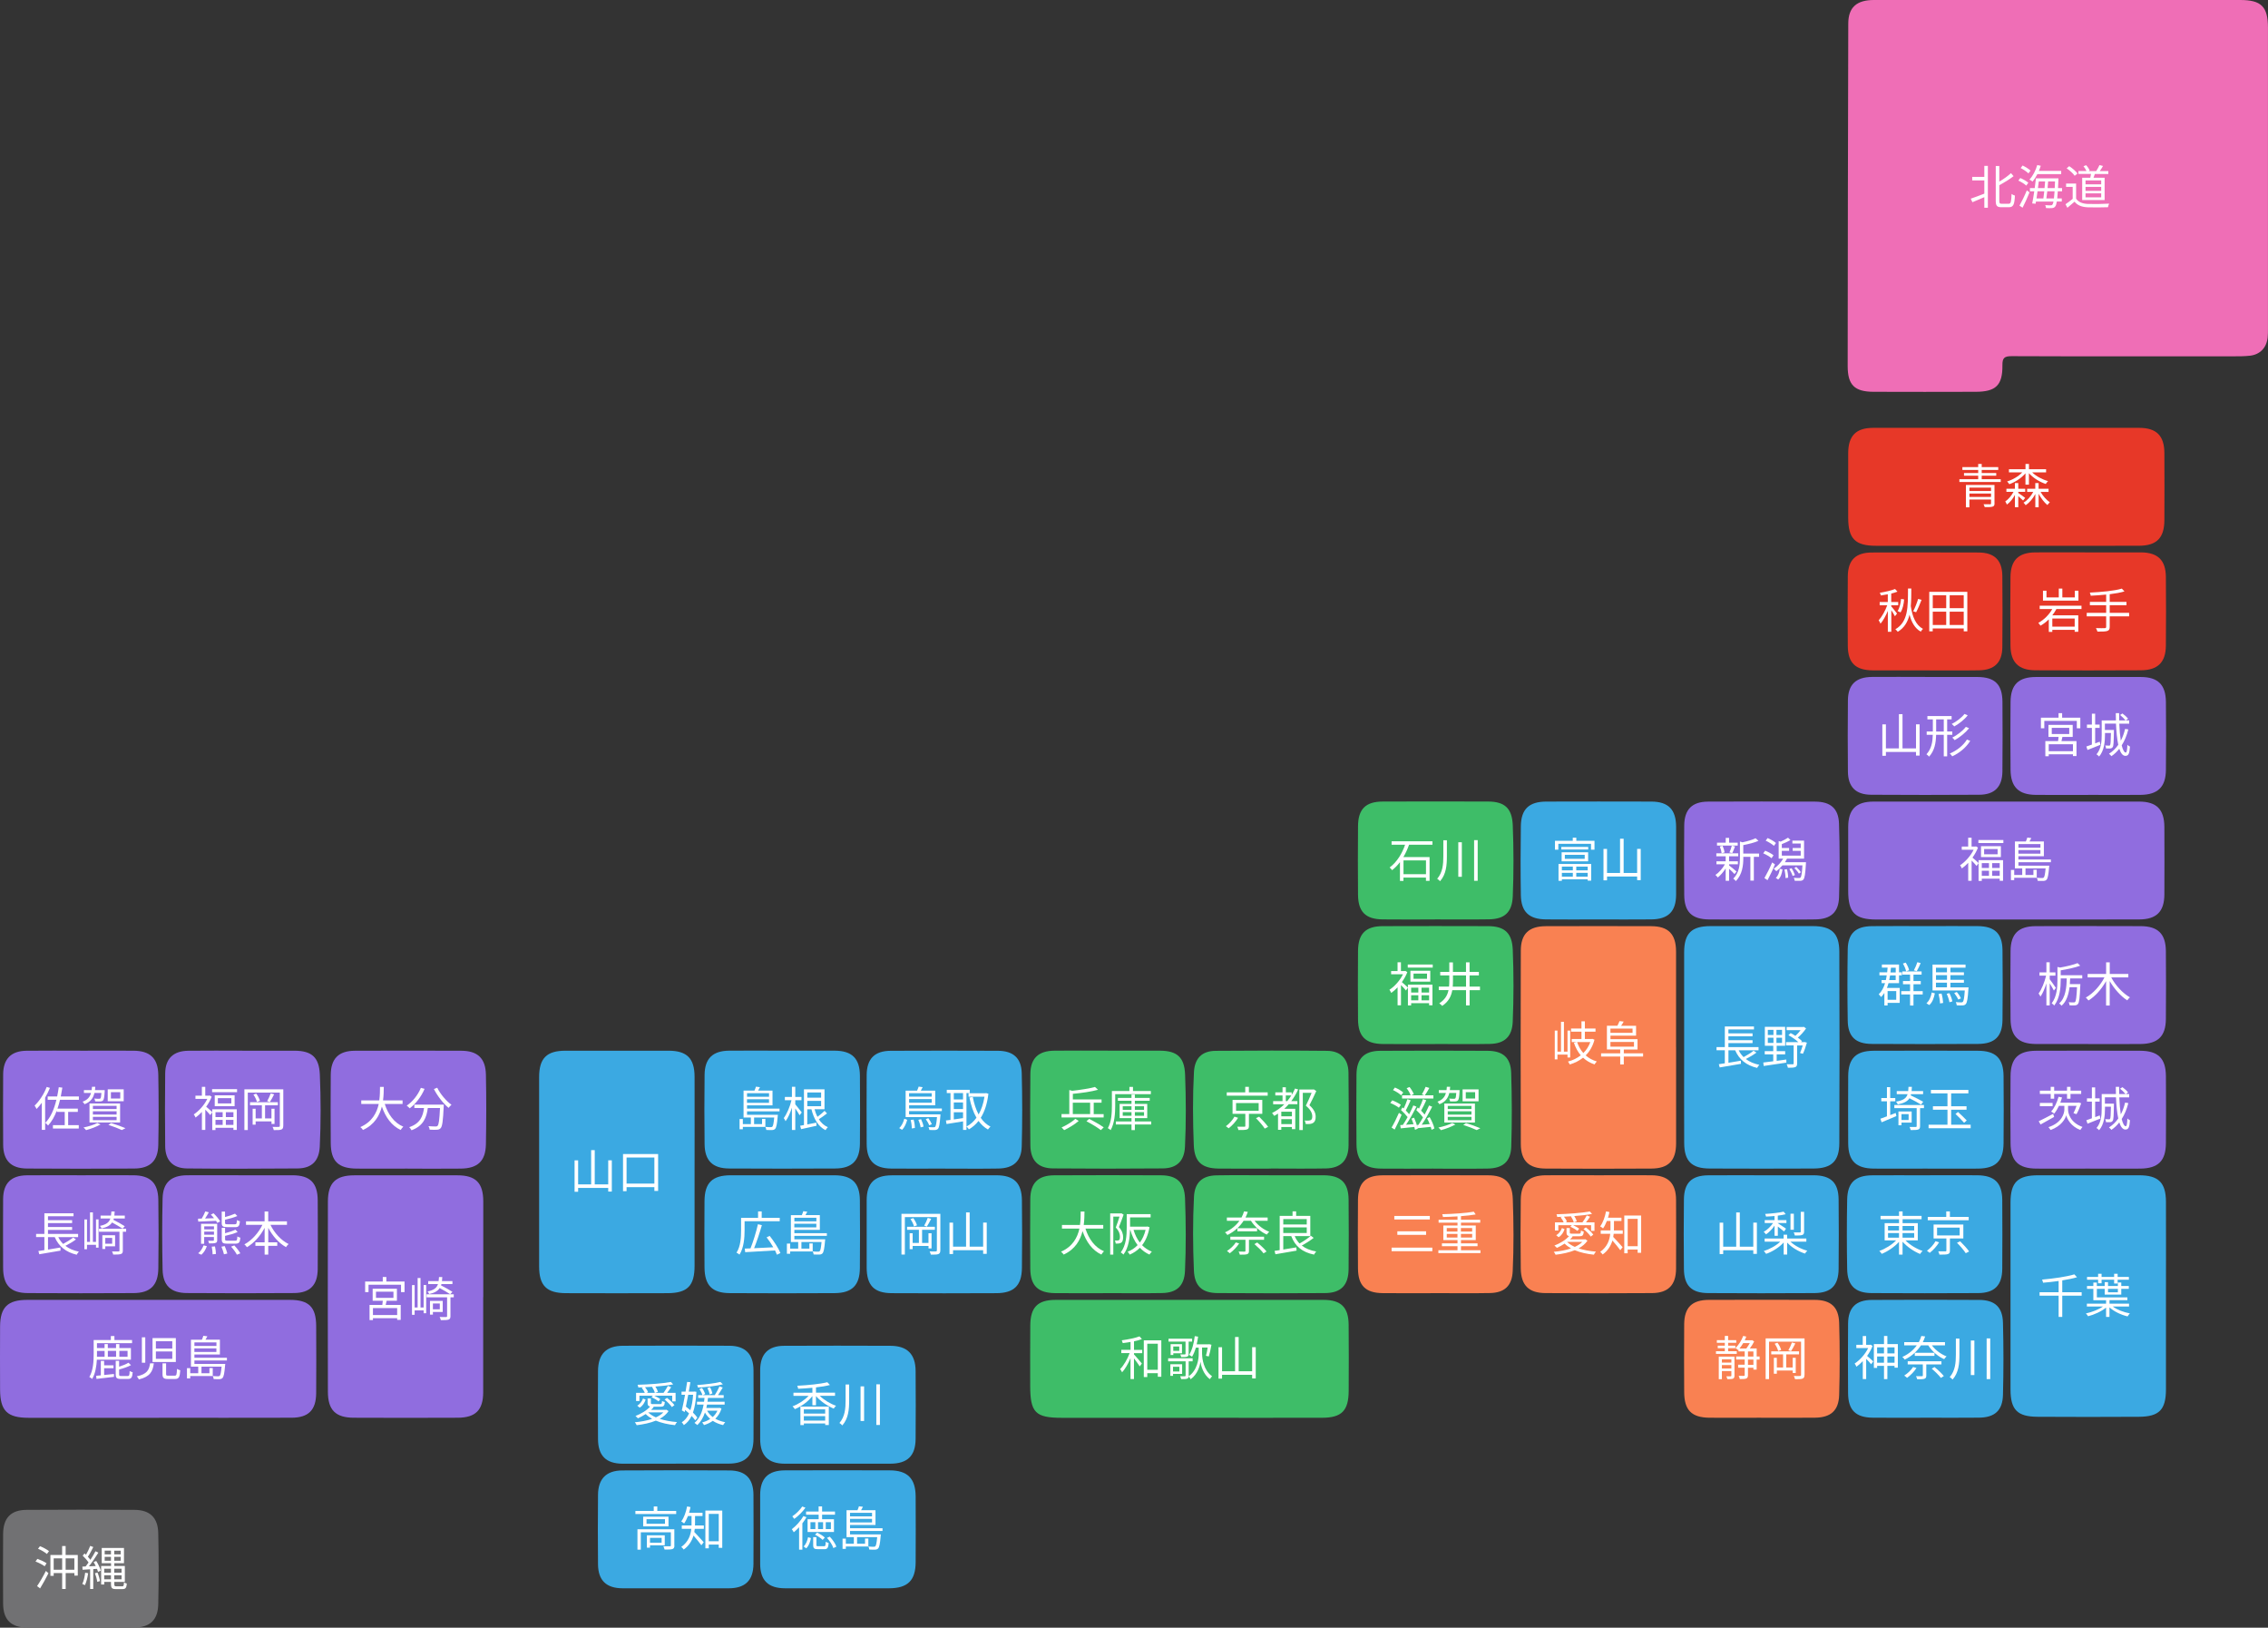 <?xml version="1.0" encoding="UTF-8"?>
<svg id="_レイヤー_2" data-name="レイヤー 2" xmlns="http://www.w3.org/2000/svg" viewBox="0 0 574.99 412.53">
  <rect x="0" y="0" width="574.99" height="412.53" fill="#333333" stroke="none"/>
  <defs>
    <style>
      .cls-1 {
        fill: #f98152;
      }

      .cls-1, .cls-2, .cls-3, .cls-4, .cls-5, .cls-6, .cls-7 {
        fill-rule: evenodd;
      }

      .cls-2 {
        fill: #3ebd68;
      }

      .cls-3 {
        fill: #ef6eb6;
      }

      .cls-4 {
        fill: #e73828;
      }

      .cls-5 {
        fill: #906ddf;
      }

      .cls-8 {
        fill: #fff;
      }

      .cls-6 {
        fill: #717173;
      }

      .cls-7 {
        fill: #3ba9e2;
      }
    </style>
  </defs>
  <g id="_メイン" data-name="メイン">
    <g>
      <path class="cls-3" d="M521.81,0c15.37,0,30.73,0,46.1,0,5.39,0,7.07,1.65,7.07,7.07.02,25.4,0,50.8,0,76.2,0,.76,0,1.53-.08,2.28-.27,2.59-1.94,4.33-4.52,4.61-1.37.15-2.76.15-4.15.15-18.76,0-37.51.04-56.27-.04-1.85,0-2.32.49-2.3,2.31.05,5.06-1.66,6.7-6.73,6.72-8.65.03-17.3.03-25.95,0-4.79-.02-6.55-1.7-6.55-6.52.02-28.93.07-57.86.15-86.79.01-4.11,2.11-5.99,6.51-5.99,15.57-.02,31.15,0,46.72,0Z"/>
      <path class="cls-7" d="M176.09,297.15c0,7.89.01,15.78,0,23.67,0,5.08-1.8,6.91-6.86,6.93-8.58.03-17.16.03-25.74,0-4.92-.02-6.8-1.89-6.81-6.78-.02-15.99-.02-31.97,0-47.96,0-4.8,1.91-6.7,6.66-6.71,8.72-.02,17.44-.02,26.16,0,4.64.01,6.57,1.93,6.59,6.56.03,8.1,0,16.19,0,24.29Z"/>
      <path class="cls-5" d="M122.5,328.76c0,8.03.01,16.05,0,24.08,0,4.51-1.91,6.46-6.44,6.48-8.79.04-17.58.04-26.36,0-4.63-.02-6.56-1.94-6.57-6.6-.04-16.05-.03-32.11,0-48.16,0-4.78,1.96-6.67,6.7-6.68,8.72-.02,17.44-.02,26.16,0,4.63.01,6.52,1.92,6.53,6.6.01,8.1,0,16.19,0,24.29Z"/>
      <path class="cls-1" d="M424.93,265.46c0,8.1.01,16.19,0,24.29,0,4.41-1.91,6.4-6.29,6.42-8.93.05-17.85.05-26.78,0-4.27-.02-6.28-1.96-6.3-6.23-.05-16.33-.05-32.66,0-48.99.01-4.27,2.06-6.19,6.31-6.21,8.93-.03,17.85-.03,26.78,0,4.34.02,6.26,2.01,6.27,6.44.02,8.1,0,16.19,0,24.29Z"/>
      <path class="cls-7" d="M426.97,265.43c0-8.03-.02-16.05,0-24.08.02-4.81,1.86-6.62,6.68-6.63,8.65-.02,17.3-.02,25.95,0,4.7,0,6.69,1.78,6.71,6.45.07,16.19.07,32.38,0,48.57-.02,4.57-2,6.4-6.53,6.42-8.79.04-17.57.04-26.36,0-4.56-.02-6.42-1.89-6.44-6.46-.04-8.1-.01-16.19-.01-24.29Z"/>
      <path class="cls-2" d="M301.55,359.34c-10.8,0-21.59,0-32.39,0-6.65,0-7.97-1.34-7.98-8.06,0-5.12-.03-10.24.02-15.36.04-4.61,1.87-6.46,6.42-6.47,22.63-.02,45.26-.02,67.89,0,4.46,0,6.36,1.86,6.4,6.27.05,5.6.04,11.21.01,16.82-.03,5-1.77,6.78-6.73,6.79-11.21.03-22.42,0-33.63,0h0Z"/>
      <path class="cls-7" d="M549.12,328.49c0,7.89.02,15.78,0,23.67-.01,5.12-1.72,6.89-6.83,6.92-8.58.05-17.16.05-25.75,0-5.11-.03-6.82-1.79-6.83-6.92-.02-15.78-.02-31.56,0-47.34,0-5.18,1.81-6.94,7.04-6.95,8.51-.01,17.03-.01,25.54,0,4.94,0,6.81,1.84,6.83,6.74.03,7.96,0,15.92,0,23.88Z"/>
      <path class="cls-5" d="M508.73,233.05c-11,0-22,.01-33,0-5.45,0-7.16-1.75-7.17-7.24,0-5.4-.02-10.79,0-16.19.02-4.49,1.97-6.46,6.47-6.46,22.42-.01,44.84-.01,67.25,0,4.48,0,6.42,1.97,6.44,6.49.02,5.67.03,11.35,0,17.02-.02,4.36-1.97,6.34-6.37,6.36-11.21.04-22.42.01-33.63.01h0Z"/>
      <path class="cls-4" d="M508.66,138.33c-11,0-22,.01-33,0-5.34,0-7.09-1.78-7.1-7.1,0-5.47-.02-10.93,0-16.4.02-4.38,1.98-6.39,6.33-6.39,22.49-.02,44.97-.02,67.46,0,4.36,0,6.34,1.99,6.37,6.35.03,5.67.03,11.35,0,17.02-.02,4.52-1.93,6.49-6.43,6.51-11.21.04-22.42.01-33.63.01Z"/>
      <path class="cls-5" d="M40.29,359.34c-11,0-22,.01-33,0-5.47,0-7.25-1.76-7.27-7.17-.02-5.33-.03-10.65,0-15.98.03-4.87,1.94-6.73,6.85-6.74,22.21,0,44.41,0,66.62,0,4.82,0,6.65,1.82,6.67,6.63.03,5.67.04,11.34,0,17.02-.04,4.28-1.94,6.2-6.25,6.22-11.21.04-22.41.01-33.62.01h0Z"/>
      <path class="cls-7" d="M171.32,370.97c-4.49,0-8.99.02-13.48,0-4.2-.02-6.21-2.02-6.23-6.26-.04-5.74-.04-11.48,0-17.22.03-4.32,2.07-6.39,6.35-6.41,8.99-.04,17.98-.04,26.96,0,4.04.02,6.09,2.12,6.11,6.19.03,5.81.03,11.62,0,17.42-.02,4.23-2.04,6.24-6.23,6.26-4.49.02-8.99,0-13.48,0Z"/>
      <path class="cls-7" d="M171.1,402.55c-4.43,0-8.85.02-13.28,0-4.11-.02-6.17-2-6.21-6.07-.05-5.88-.06-11.75,0-17.63.04-4.07,2.11-6.15,6.15-6.17,9.06-.05,18.12-.06,27.17,0,4.11.03,6.07,2.08,6.09,6.2.03,5.81.03,11.62,0,17.42-.02,4.22-2.04,6.23-6.24,6.25-4.56.02-9.13,0-13.69,0Z"/>
      <path class="cls-7" d="M212.42,370.97c-4.49,0-8.99.01-13.48,0-4.2-.02-6.21-2.04-6.22-6.26-.02-5.81-.02-11.61,0-17.42.01-4.11,2.01-6.18,6.07-6.2,8.99-.04,17.97-.04,26.96,0,4.27.02,6.35,2.11,6.38,6.39.04,5.74.05,11.48,0,17.21-.04,4.32-2.07,6.27-6.44,6.28-4.42.01-8.85,0-13.27,0Z"/>
      <path class="cls-7" d="M488.16,296.18c-4.36,0-8.72.03-13.08,0-4.55-.04-6.49-1.94-6.52-6.42-.03-5.67-.03-11.35,0-17.02.03-4.49,1.96-6.42,6.5-6.43,8.79-.03,17.58-.03,26.36,0,4.54.01,6.48,1.91,6.53,6.41.05,5.67.05,11.35,0,17.02-.04,4.51-1.97,6.4-6.51,6.44-4.43.04-8.86,0-13.29,0Z"/>
      <path class="cls-7" d="M212.3,402.55c-4.43,0-8.86.01-13.29,0-4.25-.02-6.28-2.01-6.29-6.2-.02-5.82-.02-11.63,0-17.45.01-4.2,2.02-6.22,6.27-6.24,8.86-.03,17.72-.03,26.58,0,4.52.01,6.55,2.07,6.57,6.64.03,5.54.03,11.08,0,16.61-.02,4.68-2.02,6.62-6.75,6.64-.14,0-.28,0-.42,0-4.22,0-8.45,0-12.67,0Z"/>
      <path class="cls-4" d="M529.52,140c4.43,0,8.86-.02,13.28,0,4.25.03,6.26,1.97,6.3,6.21.05,5.81.06,11.62,0,17.44-.04,4.22-2.05,6.2-6.31,6.23-8.93.05-17.85.05-26.78,0-4.25-.02-6.26-2.01-6.31-6.23-.06-5.81-.06-11.62,0-17.44.05-4.25,2.05-6.18,6.31-6.21,4.5-.03,9,0,13.49,0Z"/>
      <path class="cls-5" d="M529.41,264.6c-4.43,0-8.86.03-13.29,0-4.41-.04-6.36-1.96-6.4-6.33-.05-5.74-.05-11.49,0-17.23.04-4.36,2.01-6.3,6.41-6.31,8.86-.03,17.71-.03,26.57,0,4.39.01,6.36,1.95,6.4,6.32.05,5.74.05,11.49,0,17.23-.04,4.35-1.99,6.27-6.41,6.32-4.43.05-8.86.01-13.29.01Z"/>
      <path class="cls-5" d="M529.38,201.47c-4.43,0-8.86.04-13.28-.01-4.36-.05-6.34-2.01-6.38-6.37-.05-5.74-.06-11.49,0-17.23.05-4.36,2.04-6.27,6.44-6.28,8.86-.02,17.71-.02,26.57,0,4.36.01,6.34,1.95,6.38,6.34.06,5.74.06,11.49,0,17.23-.04,4.32-2.05,6.26-6.44,6.31-4.43.05-8.86.01-13.28,0Z"/>
      <path class="cls-7" d="M198.34,266.29c4.43,0,8.86-.02,13.28,0,4.38.03,6.35,1.95,6.39,6.33.05,5.74.05,11.48,0,17.23-.04,4.27-1.99,6.27-6.22,6.3-8.99.05-17.99.05-26.98,0-4.15-.03-6.13-2.01-6.18-6.13-.07-5.88-.07-11.76,0-17.64.05-4.11,2.07-6.05,6.21-6.09,4.5-.04,8.99,0,13.49,0Z"/>
      <path class="cls-5" d="M529.33,296.18c-4.36,0-8.72.03-13.08,0-4.55-.04-6.49-1.93-6.53-6.41-.05-5.67-.05-11.35,0-17.02.03-4.51,1.97-6.42,6.5-6.44,8.79-.03,17.57-.03,26.36,0,4.54.01,6.49,1.92,6.53,6.4.04,5.67.04,11.35,0,17.02-.03,4.5-1.96,6.4-6.5,6.45-4.43.04-8.86,0-13.28,0Z"/>
      <path class="cls-7" d="M198.31,297.87c4.43,0,8.86-.02,13.28,0,4.4.03,6.37,1.94,6.41,6.31.05,5.74.05,11.48,0,17.23-.04,4.36-1.99,6.3-6.4,6.33-8.86.05-17.71.05-26.57,0-4.49-.02-6.39-1.98-6.42-6.53-.04-5.6-.04-11.21,0-16.81.04-4.63,1.97-6.51,6.62-6.53,4.36-.02,8.72,0,13.08,0Z"/>
      <path class="cls-5" d="M20.37,266.3c4.5,0,8.99-.03,13.49,0,4.15.03,6.19,1.9,6.27,6.04.11,5.95.12,11.9,0,17.85-.08,4.05-2.08,5.95-6.12,5.97-9.06.06-18.13.06-27.19,0-4.03-.03-5.99-2.04-6.02-6.04-.04-5.95-.04-11.9,0-17.85.03-3.89,2.01-5.91,5.88-5.96,4.57-.06,9.13-.01,13.7-.02Z"/>
      <path class="cls-7" d="M239.23,296.17c-4.43,0-8.86.05-13.28,0-4.28-.05-6.21-2.01-6.23-6.26-.03-5.81-.03-11.62,0-17.43.02-4.12,1.99-6.14,6.11-6.16,9.06-.04,18.13-.04,27.19,0,3.83.02,5.91,1.84,6.01,5.63.16,6.22.17,12.45,0,18.67-.11,3.7-2.14,5.47-5.89,5.54-4.63.08-9.27.02-13.9.02Z"/>
      <path class="cls-1" d="M405.4,297.87c4.43,0,8.85-.03,13.28,0,4.25.04,6.23,2.02,6.24,6.25.03,5.81.03,11.62,0,17.43-.02,4.12-1.97,6.15-6.11,6.18-8.99.06-17.99.06-26.98,0-4.26-.02-6.22-1.97-6.28-6.25-.08-5.81-.08-11.62,0-17.43.06-4.26,2.07-6.15,6.34-6.18,4.5-.03,8.99,0,13.49,0Z"/>
      <path class="cls-7" d="M239.38,297.87c4.43,0,8.86-.02,13.28,0,4.38.03,6.36,1.92,6.42,6.32.08,5.74.07,11.48,0,17.23-.06,4.38-2.02,6.3-6.42,6.33-8.85.05-17.71.04-26.56,0-4.51-.02-6.37-1.97-6.38-6.53-.02-5.67-.02-11.35,0-17.02.02-4.36,1.97-6.29,6.38-6.32,4.43-.03,8.86,0,13.28,0Z"/>
      <path class="cls-7" d="M405.2,233.03c-4.43,0-8.86.04-13.28-.01-4.3-.05-6.28-1.93-6.35-6.18-.09-5.81-.08-11.62,0-17.43.06-4.35,2.07-6.24,6.48-6.25,8.85-.02,17.71-.03,26.56,0,4.36.01,6.3,2,6.32,6.38.02,5.74.02,11.48,0,17.22-.02,4.23-1.96,6.2-6.24,6.26-4.5.05-8.99.01-13.49.01Z"/>
      <path class="cls-5" d="M20.52,297.87c4.43,0,8.86-.03,13.28,0,4.26.03,6.27,1.92,6.34,6.19.09,5.81.09,11.62,0,17.43-.06,4.28-2.04,6.22-6.29,6.24-8.92.05-17.85.05-26.77,0-4.39-.02-6.27-1.97-6.29-6.4-.03-5.81-.03-11.62,0-17.43.03-3.99,2.01-5.98,6.03-6.02,4.57-.05,9.13-.01,13.7-.01Z"/>
      <path class="cls-6" d="M20.46,412.52c-4.5,0-8.99.03-13.49,0-4.17-.03-6.15-1.97-6.18-6.08-.04-5.88-.04-11.76,0-17.64.02-4.05,1.94-6.1,5.93-6.13,9.13-.06,18.26-.06,27.39,0,3.9.03,5.92,1.96,6.01,5.87.13,6.02.13,12.04,0,18.05-.09,4.04-2.14,5.89-6.17,5.92-4.5.04-8.99,0-13.49,0Z"/>
      <path class="cls-7" d="M488.14,297.87c4.36,0,8.72-.03,13.08,0,4.45.03,6.37,1.9,6.4,6.28.04,5.81.04,11.62,0,17.44-.03,4.15-1.96,6.12-6.12,6.14-8.99.05-17.99.05-26.98,0-4.17-.02-6.14-1.9-6.22-6.07-.11-5.88-.11-11.76,0-17.64.08-4.28,2.06-6.11,6.37-6.14,4.5-.04,8.99,0,13.49,0Z"/>
      <path class="cls-5" d="M60.94,297.87c4.43,0,8.85-.02,13.28,0,4.4.03,6.3,1.92,6.33,6.35.04,5.81.04,11.62,0,17.43-.03,4.04-1.96,6.04-5.98,6.07-9.06.06-18.12.06-27.19,0-4.05-.02-6.07-1.91-6.16-5.94-.13-6.02-.14-12.04,0-18.05.1-4.02,2.16-5.83,6.22-5.86,4.5-.04,8.99,0,13.49,0Z"/>
      <path class="cls-5" d="M103.33,296.18c-4.29,0-8.58.03-12.87,0-4.72-.04-6.58-1.86-6.61-6.51-.04-5.74-.04-11.48,0-17.22.03-4.15,1.99-6.12,6.12-6.14,8.99-.04,17.99-.03,26.98,0,4.13.02,6.16,1.91,6.24,6.07.12,5.88.11,11.76,0,17.64-.08,4.25-2.07,6.11-6.38,6.16-4.5.05-8.99.01-13.49.01Z"/>
      <path class="cls-5" d="M446.54,233.04c-4.43,0-8.85.04-13.28-.01-4.34-.05-6.24-1.92-6.27-6.19-.05-5.88-.05-11.76,0-17.64.04-4.04,1.99-6.01,6.01-6.03,9.06-.04,18.12-.04,27.18,0,3.89.02,5.92,1.71,6.05,5.56.21,6.22.2,12.45.01,18.67-.12,3.85-2.14,5.56-6,5.62-4.56.07-9.13.02-13.69.02h0Z"/>
      <path class="cls-7" d="M488.04,359.32c-4.43,0-8.86.04-13.28-.01-4.31-.05-6.2-1.93-6.23-6.23-.05-5.88-.05-11.76,0-17.64.04-4.02,1.99-5.96,6.05-5.98,9.06-.05,18.13-.05,27.19,0,3.96.02,5.93,1.81,6.03,5.8.16,6.08.16,12.18,0,18.26-.11,3.98-2.08,5.73-6.06,5.78-4.57.06-9.13.01-13.7.01h0Z"/>
      <path class="cls-1" d="M446.47,359.32c-4.36,0-8.72.04-13.07,0-4.55-.05-6.39-1.9-6.42-6.48-.04-5.74-.04-11.48,0-17.22.04-4.26,1.98-6.16,6.29-6.17,8.92-.03,17.85-.03,26.77,0,4.08.01,6.11,1.76,6.23,5.84.18,6.08.18,12.18,0,18.26-.12,3.96-2.12,5.71-6.09,5.76-4.56.06-9.13.01-13.7.02Z"/>
      <path class="cls-2" d="M363.42,296.18c-4.43,0-8.86.05-13.28,0-4.32-.05-6.21-1.94-6.24-6.23-.05-5.88-.05-11.76,0-17.64.04-4.03,1.98-5.97,6.04-5.99,9.06-.05,18.12-.05,27.19,0,3.88.02,5.87,1.72,5.99,5.6.2,6.22.21,12.45.02,18.67-.12,3.83-2.14,5.53-6.03,5.58-4.56.07-9.13.02-13.7.02Z"/>
      <path class="cls-2" d="M322.22,296.18c-4.43,0-8.85.04-13.28-.01-4.26-.05-6.13-1.71-6.29-5.97-.24-6.15-.29-12.31.04-18.46.19-3.55,2.04-5.38,5.52-5.41,9.41-.08,18.81-.09,28.22,0,3.46.03,5.39,2.05,5.44,5.5.08,6.15.08,12.31.02,18.47-.04,3.8-1.96,5.77-5.76,5.84-4.63.09-9.27.02-13.9.02h0Z"/>
      <path class="cls-2" d="M322.11,297.87c4.5,0,8.99-.02,13.49,0,4.33.03,6.26,1.89,6.3,6.16.05,5.88.06,11.76,0,17.64-.04,4.07-1.93,6.03-5.97,6.06-9.06.06-18.12.06-27.18,0-4.02-.02-5.91-1.79-6.07-5.74-.26-6.22-.3-12.45.02-18.67.18-3.61,2.1-5.37,5.73-5.43,4.56-.08,9.13-.02,13.7-.02h0Z"/>
      <path class="cls-2" d="M280.73,327.75c-4.43,0-8.85.04-13.28-.01-4.33-.05-6.21-1.91-6.25-6.21-.05-5.88-.05-11.76,0-17.64.04-4.04,1.98-5.99,6.02-6.01,9.06-.05,18.12-.04,27.18,0,3.97.02,5.87,1.84,6.03,5.79.23,6.15.27,12.31-.01,18.46-.17,3.73-2.05,5.52-5.79,5.59-4.63.09-9.27.02-13.9.02h0Z"/>
      <path class="cls-1" d="M363.8,327.75c-4.43,0-8.85.04-13.28-.01-4.32-.05-6.2-1.92-6.24-6.22-.05-5.81-.05-11.62,0-17.43.04-4.3,1.95-6.19,6.25-6.21,8.92-.03,17.85-.03,26.77,0,4.21.02,6.08,1.79,6.23,6.01.22,6.08.26,12.17-.02,18.25-.17,3.73-2.05,5.51-5.8,5.58-4.63.09-9.27.02-13.9.02h0Z"/>
      <path class="cls-2" d="M280.8,266.29c4.43,0,8.85-.02,13.28,0,4.37.03,6.21,1.7,6.37,6.09.23,6.08.26,12.17-.03,18.25-.18,3.62-2.04,5.47-5.66,5.5-9.27.08-18.54.08-27.8,0-3.79-.03-5.69-2.03-5.74-5.86-.06-6.02-.07-12.04,0-18.05.04-4,2.02-5.88,6.1-5.93,4.5-.05,8.99-.01,13.49-.01Z"/>
      <path class="cls-2" d="M363.8,233.03c-4.43,0-8.85.05-13.28-.01-4.31-.05-6.19-1.93-6.23-6.23-.05-5.81-.05-11.62,0-17.43.04-4.31,1.94-6.19,6.25-6.21,8.92-.03,17.84-.03,26.76,0,4.22.01,6.05,1.77,6.22,6.01.24,6.01.25,12.03,0,18.04-.17,3.96-2.02,5.74-6.02,5.8-4.56.07-9.13.02-13.69.02Z"/>
      <path class="cls-5" d="M61.43,266.3c4.43,0,8.85-.02,13.28,0,4.37.03,6.2,1.71,6.38,6.07.26,6.08.27,12.17-.02,18.25-.18,3.6-2.02,5.49-5.64,5.52-9.34.08-18.67.09-28.01,0-3.58-.04-5.5-2.05-5.54-5.62-.07-6.15-.07-12.31,0-18.47.04-3.75,2.04-5.69,5.86-5.74,4.56-.06,9.13-.01,13.69-.02Z"/>
      <path class="cls-2" d="M363.82,264.61c-4.43,0-8.85.04-13.28-.01-4.33-.06-6.21-1.92-6.25-6.21-.05-5.81-.05-11.62,0-17.43.04-4.31,1.94-6.21,6.23-6.23,8.92-.03,17.84-.03,26.76,0,4.22.01,6.07,1.78,6.24,6,.25,6.08.25,12.17-.01,18.25-.16,3.71-2.03,5.53-5.79,5.6-4.63.09-9.27.02-13.9.02h0Z"/>
      <path class="cls-7" d="M488.29,234.72c4.36,0,8.72-.03,13.07,0,4.36.04,6.27,1.84,6.32,6.13.07,5.88.07,11.76,0,17.64-.05,4.18-1.95,6.06-6.16,6.09-8.99.05-17.99.05-26.98,0-4.12-.02-6.04-1.85-6.1-5.92-.1-6.02-.1-12.04,0-18.05.07-4.05,2.02-5.84,6.15-5.88,4.57-.05,9.13-.01,13.7-.01Z"/>
      <path class="cls-7" d="M446.75,297.87c4.36,0,8.71-.02,13.07,0,4.34.03,6.27,1.86,6.31,6.14.06,5.88.06,11.76,0,17.63-.05,4.18-1.93,6.06-6.15,6.09-8.99.05-17.98.06-26.97,0-4.19-.03-6.06-1.92-6.1-6.13-.06-5.88-.07-11.76,0-17.63.05-4.19,1.97-6.05,6.15-6.09,4.56-.04,9.13,0,13.69-.01Z"/>
      <path class="cls-5" d="M488.04,171.58c4.43,0,8.85-.02,13.28,0,4.42.02,6.32,1.88,6.35,6.3.04,5.88.05,11.76-.01,17.63-.04,3.91-1.97,5.9-5.88,5.92-9.13.06-18.25.06-27.38,0-3.94-.03-5.87-1.98-5.91-5.88-.06-6.02-.06-12.03,0-18.05.04-4,2.02-5.89,6.08-5.93,4.49-.04,8.99,0,13.48,0Z"/>
      <path class="cls-4" d="M488.02,169.9c-4.43,0-8.85.03-13.28,0-4.33-.04-6.24-1.9-6.28-6.17-.05-5.88-.05-11.76,0-17.63.04-4.16,1.98-6.06,6.14-6.07,8.99-.03,17.98-.03,26.97,0,4.05.01,6.03,1.94,6.07,5.94.06,6.02.06,12.03,0,18.05-.04,3.89-1.99,5.81-5.94,5.87-4.56.07-9.13.02-13.69.02h0Z"/>
    </g>
    <g>
      <path class="cls-8" d="M503.07,42.05h.9v10.61h-.9v-2.69c-1.08.47-2.16.92-3.02,1.28l-.42-.9c.88-.28,2.16-.78,3.44-1.27v-3.36h-3.07v-.88h3.07v-2.81ZM509.26,51.64c.55,0,.64-.52.72-2.49.22.18.6.36.85.42-.11,2.17-.35,2.95-1.51,2.95h-1.92c-1.12,0-1.43-.36-1.43-1.63v-8.82h.9v3.96c1.12-.67,2.24-1.46,2.96-2.15l.66.77c-1,.79-2.36,1.6-3.62,2.3v3.95c0,.62.11.74.62.74h1.76Z"/>
      <path class="cls-8" d="M513.7,47.04c-.41-.41-1.28-.94-2-1.27l.49-.65c.72.31,1.61.8,2.04,1.2l-.53.72ZM511.98,52.12c.54-.94,1.31-2.51,1.87-3.87l.68.5c-.5,1.27-1.17,2.76-1.76,3.89l-.79-.52ZM514.26,43.95c-.41-.42-1.27-1-1.98-1.36l.5-.64c.71.34,1.58.86,2,1.3l-.53.7ZM516.52,44.13c-.37.73-.79,1.38-1.24,1.88-.17-.14-.55-.4-.77-.5.86-.89,1.57-2.28,1.98-3.68l.89.19c-.14.44-.3.88-.48,1.29h5.66v.82h-6.04ZM521.7,48.48c-.05.73-.1,1.33-.14,1.82h1.15v.78h-1.26c-.1.67-.23,1.04-.4,1.24-.22.3-.46.38-.82.42-.35.04-.94.02-1.52-.01-.01-.23-.08-.55-.23-.74.62.05,1.16.05,1.39.05.22,0,.35-.02.46-.17.1-.12.19-.36.28-.78h-4.45l-.1.55-.85-.08c.17-.8.35-1.92.52-3.07h-1.1v-.82h1.22c.12-.86.23-1.71.3-2.46h5.71s-.01.31-.01.41c-.04.77-.07,1.44-.1,2.05h1.03v.82h-1.08ZM516.56,48.48c-.08.64-.18,1.26-.26,1.82h1.74c.07-.53.16-1.16.23-1.82h-1.7ZM516.88,45.99c-.06.54-.13,1.1-.22,1.68h1.68c.06-.58.11-1.15.14-1.68h-1.61ZM520.72,50.3c.06-.48.11-1.08.16-1.82h-1.85c-.07.67-.16,1.3-.23,1.82h1.92ZM520.92,47.67c.02-.5.05-1.06.07-1.68h-1.74c-.04.53-.1,1.1-.14,1.68h1.81Z"/>
      <path class="cls-8" d="M526.35,50.35c.56.88,1.61,1.28,2.99,1.34,1.31.05,3.97.01,5.37-.08-.1.22-.25.64-.29.91-1.31.05-3.77.07-5.09.02-1.56-.06-2.63-.49-3.39-1.42-.58.5-1.18,1.02-1.81,1.54l-.48-.9c.55-.36,1.22-.86,1.82-1.37v-3.03h-1.67v-.84h2.54v3.83ZM525.98,44.56c-.37-.58-1.26-1.37-2.04-1.9l.66-.54c.77.5,1.67,1.27,2.09,1.85l-.71.59ZM529.94,45.04c.06-.3.13-.64.18-.95h-3.18v-.74h2.03c-.16-.37-.46-.85-.76-1.22l.68-.26c.37.38.74.95.89,1.36l-.31.13h1.96c.29-.43.65-1.09.84-1.52l.89.23c-.25.44-.55.92-.82,1.29h2.17v.74h-3.42c-.11.32-.23.66-.34.95h2.82v5.66h-5.69v-5.66h2.05ZM532.7,45.72h-3.97v1h3.97v-1ZM532.7,47.37h-3.97v1h3.97v-1ZM532.7,49.01h-3.97v1.01h3.97v-1.01Z"/>
    </g>
    <g>
      <path class="cls-8" d="M507.23,121.45v.71h-10.48v-.71h4.77v-.88h-3.6v-.68h3.6v-.79h-4.01v-.71h4.01v-.8h.89v.8h4.19v.71h-4.19v.79h3.68v.68h-3.68v.88h4.82ZM505.66,127.57c0,.49-.12.71-.49.83-.37.13-1.02.13-2,.13-.05-.23-.18-.53-.3-.73.73.01,1.46.01,1.64.01.2-.01.26-.06.26-.24v-.97h-5.48v1.98h-.88v-5.67h7.24v4.67ZM499.29,123.59v.86h5.48v-.86h-5.48ZM504.77,125.95v-.86h-5.48v.86h5.48Z"/>
      <path class="cls-8" d="M511.68,124.94c.48.31,1.5,1.04,1.75,1.25l-.53.67c-.24-.25-.77-.73-1.22-1.12v2.81h-.85v-3.12c-.54,1.01-1.26,1.93-2.04,2.45-.08-.23-.28-.58-.41-.79.78-.52,1.57-1.45,2.1-2.43h-1.81v-.79h2.16v-1.44h.85v1.44h1.76v.79h-1.76v.29ZM513.5,119.97c-1.03,1.2-2.6,2.22-4.09,2.75-.13-.2-.38-.52-.56-.7,1.4-.42,2.88-1.28,3.84-2.3h-3.38v-.79h4.2v-1.34h.88v1.34h4.34v.79h-3.53c1.01.98,2.55,1.81,4.03,2.22-.2.17-.46.5-.59.72-1.56-.52-3.19-1.52-4.26-2.73v2.9h-.88v-2.85ZM517.32,124.66c.61,1.06,1.54,2.1,2.36,2.64-.18.17-.47.48-.62.7-.78-.62-1.62-1.72-2.22-2.85v3.42h-.84v-3.36c-.62,1.18-1.52,2.22-2.45,2.84-.12-.2-.37-.49-.55-.65.95-.55,1.88-1.61,2.48-2.73h-1.55v-.79h2.06v-1.44h.84v1.44h2.53v.79h-2.05Z"/>
    </g>
    <g>
      <path class="cls-8" d="M480.42,156.21c-.17-.35-.59-1.04-.93-1.57v5.48h-.88v-5.29c-.52,1.24-1.2,2.48-1.86,3.24-.08-.25-.31-.64-.47-.85.8-.86,1.68-2.42,2.17-3.81h-1.91v-.83h2.06v-1.96c-.59.12-1.19.22-1.75.3-.05-.2-.17-.49-.28-.68,1.38-.23,2.97-.58,3.87-.96l.61.67c-.46.18-1.01.35-1.58.49v2.14h1.77v.83h-1.77v.26c.31.34,1.26,1.54,1.47,1.83l-.54.71ZM484.56,149.17c0,1.57-.01,3.08-.13,4.45.4,2.7,1.27,4.8,3.09,5.77-.19.17-.44.48-.56.71-1.48-.86-2.34-2.34-2.85-4.31-.46,1.83-1.3,3.32-2.99,4.34-.12-.2-.41-.5-.61-.64,3.29-1.88,3.2-5.72,3.21-10.33h.84ZM481.07,154.87c.5-.68.79-1.96.9-3.07l.77.12c-.08,1.15-.37,2.47-.91,3.29l-.75-.34ZM487.16,152.03c-.42,1.07-.94,2.33-1.38,3.14l-.74-.25c.43-.82.97-2.16,1.25-3.13l.88.24Z"/>
      <path class="cls-8" d="M498.76,150v10.01h-.91v-.73h-7.86v.73h-.88v-10.01h9.64ZM490,150.87v3.27h3.41v-3.27h-3.41ZM490,158.4h3.41v-3.37h-3.41v3.37ZM497.85,150.87h-3.56v3.27h3.56v-3.27ZM497.85,158.4v-3.37h-3.56v3.37h3.56Z"/>
    </g>
    <g>
      <path class="cls-8" d="M521.35,154.35c-.3.55-.64,1.09-1.04,1.6h6.58v4.17h-.91v-.48h-5.67v.52h-.89v-3.18c-.62.61-1.33,1.16-2.11,1.6-.12-.19-.37-.53-.55-.71,1.51-.82,2.79-2.15,3.54-3.51h-3.19v-.85h10.6v.85h-6.36ZM526.92,152.23h-8.98v-2.52h.89v1.7h3.12v-2.24h.9v2.24h3.17v-1.7h.91v2.52ZM525.98,156.76h-5.67v2.06h5.67v-2.06Z"/>
      <path class="cls-8" d="M539.78,156.22h-4.92v2.66c0,.64-.19.9-.64,1.04-.44.14-1.21.17-2.47.16-.07-.25-.24-.65-.38-.89,1.01.04,1.94.02,2.22.01.26,0,.37-.08.37-.34v-2.65h-4.93v-.88h4.93v-1.94h-4.13v-.85h4.13v-1.85c-1.32.14-2.67.23-3.91.29-.04-.24-.14-.59-.23-.79,2.83-.13,6.31-.44,8.11-1.01l.67.71c-1.02.31-2.33.54-3.74.71v1.94h4.25v.85h-4.25v1.94h4.92v.88Z"/>
    </g>
    <g>
      <path class="cls-8" d="M486.66,183.57v7.93h-.91v-.92h-7.63v.97h-.9v-7.96h.9v6.09h3.3v-8.68h.91v8.68h3.42v-6.1h.91Z"/>
      <path class="cls-8" d="M493.65,186.23v5.46h-.86v-5.46h-1.94c-.05,2-.35,3.97-1.78,5.54-.14-.19-.47-.48-.67-.6,1.3-1.42,1.56-3.17,1.61-4.94h-1.55v-.83h1.56v-3.08h-1.38v-.84h6.14v.84h-1.13v3.08h1.3v.83h-1.3ZM492.79,185.4v-3.08h-1.93v3.08h1.93ZM499.5,187.77c-1.01,1.65-2.71,3.07-4.56,3.92-.14-.22-.41-.53-.62-.71,1.76-.73,3.45-2.06,4.34-3.54l.84.32ZM498.87,181.29c-.86,1.1-2.22,2.16-3.42,2.82-.17-.19-.42-.47-.65-.62,1.14-.56,2.51-1.58,3.24-2.54l.83.35ZM499.21,184.57c-.94,1.16-2.36,2.3-3.65,3.02-.16-.19-.41-.47-.62-.64,1.21-.61,2.65-1.7,3.45-2.73l.82.35Z"/>
    </g>
    <g>
      <path class="cls-8" d="M527.41,181.89v2.69h-.89v-1.87h-8.24v1.87h-.86v-2.69h4.47v-1.15h.91v1.15h4.61ZM522.87,186.77c-.08.36-.17.73-.24,1.06h3.81v3.78h-.9v-.43h-6.14v.48h-.86v-3.83h3.23c.05-.34.1-.71.13-1.06h-2.57v-3.05h6.15v3.05h-2.61ZM525.54,188.62h-6.14v1.77h6.14v-1.77ZM520.17,186.03h4.43v-1.56h-4.43v1.56Z"/>
      <path class="cls-8" d="M532.5,188.77c-1.14.48-2.34.94-3.27,1.31l-.29-.88c.4-.13.88-.3,1.4-.49v-4.23h-1.25v-.83h1.25v-2.77h.83v2.77h1.14v.83h-1.14v3.93l1.16-.43.17.79ZM539.58,184.87c-.4,1.56-.95,2.9-1.68,4.04.29,1.15.64,1.82,1.04,1.82.23,0,.35-.59.4-1.97.17.19.44.37.66.46-.13,1.8-.38,2.35-1.16,2.35-.67,0-1.18-.67-1.55-1.8-.58.73-1.24,1.37-2,1.88-.12-.17-.44-.49-.62-.61.94-.58,1.71-1.34,2.36-2.27-.31-1.43-.49-3.3-.58-5.37h-2.81v1.61h2.29s0,.25-.01.36c-.04,2.73-.08,3.69-.31,3.99-.14.22-.32.3-.61.34-.23.02-.65.02-1.08,0-.02-.24-.08-.55-.2-.76.41.04.78.04.94.04.14,0,.24-.01.29-.12.13-.18.18-.95.22-3.09h-1.51v.53c0,1.68-.2,3.96-1.49,5.44-.13-.17-.47-.46-.66-.56,1.2-1.38,1.32-3.35,1.32-4.89v-3.71h3.61c-.02-.6-.04-1.21-.04-1.83h.85c0,.62,0,1.25.01,1.83h1.61c-.29-.38-.88-.97-1.38-1.37l.6-.38c.53.38,1.14.94,1.43,1.34l-.6.41h.88v.83h-2.51c.06,1.66.2,3.14.38,4.32.48-.89.83-1.88,1.09-2.99l.83.13Z"/>
    </g>
    <g>
      <path class="cls-8" d="M501.61,218h6.21v5.23h-.85v-.53h-4.54v.56h-.82v-4.5l-.5.72c-.25-.32-.82-.94-1.26-1.38v5.13h-.86v-4.55c-.53.56-1.07,1.04-1.61,1.42-.08-.23-.32-.64-.46-.8,1.31-.85,2.67-2.35,3.44-3.93h-3.01v-.82h1.63v-2.23h.86v2.23h.96l.17-.04.49.32c-.34.89-.83,1.75-1.39,2.53.42.32,1.28,1.12,1.54,1.37v-.74ZM507.9,212.9v.77h-6.33v-.77h6.33ZM507.27,214.47v2.76h-5.04v-2.76h5.04ZM502.43,218.75v1.24h1.82v-1.24h-1.82ZM502.43,221.97h1.82v-1.28h-1.82v1.28ZM506.44,215.19h-3.42v1.33h3.42v-1.33ZM506.97,218.75h-1.92v1.24h1.92v-1.24ZM506.97,221.97v-1.28h-1.92v1.28h1.92Z"/>
      <path class="cls-8" d="M511.72,218.54v.86h7.82s-.01.24-.04.36c-.17,2.05-.35,2.87-.65,3.2-.2.2-.41.28-.74.3-.29.02-.89.01-1.51-.02-.01-.23-.11-.56-.23-.77.59.06,1.14.06,1.34.06s.31-.01.42-.11c.2-.19.34-.82.48-2.33h-5.1v1.67h2.01v-1.32h.84v2.03h-5.71v.59h-.83v-2.58h.83v1.28h2.03v-1.67h-1.85v-6.82h2.77c.16-.34.29-.72.37-1l1.02.13c-.14.3-.31.6-.47.86h3.65v3.75h-6.46v.83h8.24v.68h-8.24ZM511.72,213.93v.91h5.58v-.91h-5.58ZM517.29,216.36v-.91h-5.58v.91h5.58Z"/>
    </g>
    <g>
      <path class="cls-8" d="M481.62,250.4v3.78h-3.07v.65h-.82v-3.17c-.24.37-.52.72-.83,1.04-.11-.18-.42-.53-.6-.7.76-.72,1.26-1.68,1.61-2.83h-.88v-.78h1.08c.08-.38.16-.78.22-1.19h-1.85v-.76h1.96c.04-.38.08-.79.11-1.2h-1.45v-.78h4.35v1.98h.71v.76h-.71v1.97h-2.67c-.11.43-.25.84-.41,1.22h3.25ZM478.55,251.18v2.22h2.19v-2.22h-2.19ZM479.18,247.21c-.06.41-.13.8-.22,1.19h1.64v-1.19h-1.43ZM479.4,245.26c-.04.41-.07.82-.12,1.2h1.33v-1.2h-1.21ZM487.45,252.04h-2.34v2.81h-.86v-2.81h-2.24v-.84h2.24v-1.74h-1.8v-.82h1.8v-1.62h-1.97v-.82h4.89v.82h-2.06v1.62h1.85v.82h-1.85v1.74h2.34v.84ZM483.25,246.19c-.11-.55-.46-1.37-.82-1.98l.71-.24c.4.6.76,1.39.86,1.93l-.76.29ZM486.94,244.08c-.31.71-.67,1.52-1,2.06l-.73-.2c.31-.55.68-1.45.88-2.07l.85.22Z"/>
      <path class="cls-8" d="M488.4,254.27c.74-.64,1.16-1.69,1.34-2.73l.79.22c-.23,1.12-.6,2.29-1.42,2.97l-.72-.46ZM499.08,250.24s-.01.26-.04.38c-.16,2.51-.34,3.49-.67,3.86-.2.23-.43.31-.77.34-.31.02-.91.02-1.52-.02-.02-.23-.11-.59-.24-.82.59.07,1.15.07,1.35.07.22,0,.34-.02.43-.12.22-.24.37-1,.5-2.9h-8.18v-6.56h8.37v.79h-3.84v1.18h3.43v.72h-3.43v1.18h3.43v.73h-3.43v1.18h4.59ZM490.81,245.26v1.18h2.79v-1.18h-2.79ZM493.61,247.15h-2.79v1.18h2.79v-1.18ZM490.81,250.24h2.79v-1.18h-2.79v1.18ZM492.23,251.82c.22.76.37,1.73.4,2.37l-.79.13c-.01-.65-.17-1.62-.37-2.39l.77-.12ZM494.21,251.71c.35.65.66,1.54.76,2.09l-.74.22c-.08-.55-.38-1.46-.7-2.15l.68-.16ZM496.46,253.34c-.18-.44-.61-1.15-1.02-1.66l.65-.26c.43.49.88,1.18,1.05,1.61l-.68.31Z"/>
    </g>
    <g>
      <path class="cls-8" d="M520.71,251.06c-.2-.42-.67-1.2-1.06-1.82v5.58h-.84v-5.58c-.41,1.31-.95,2.57-1.51,3.35-.1-.24-.31-.59-.47-.79.76-1.01,1.52-2.88,1.9-4.52h-1.67v-.83h1.75v-2.57h.84v2.57h1.45v.83h-1.45v.91c.36.44,1.33,1.85,1.56,2.19l-.5.68ZM524.83,247.97c-.01.47-.04.96-.08,1.45h2.67s-.01.25-.02.37c-.13,3.14-.26,4.28-.6,4.67-.19.24-.41.31-.73.35-.3.02-.84.02-1.38-.01-.02-.24-.11-.59-.24-.79.54.05,1.04.05,1.24.05.2,0,.31-.01.41-.13.22-.25.35-1.21.48-3.72h-1.9c-.24,1.83-.78,3.65-2.03,4.69-.13-.17-.44-.47-.6-.6,1.63-1.37,1.88-4.1,1.91-6.32h-1.52v.41c0,1.88-.19,4.57-1.64,6.46-.13-.18-.44-.46-.65-.56,1.33-1.74,1.46-4.11,1.46-5.9v-3.31l.71.14c1.62-.29,3.37-.7,4.39-1.12l.68.65c-1.32.49-3.25.91-4.95,1.18v1.24h5.46v.82h-3.06Z"/>
      <path class="cls-8" d="M535.24,247.71c1.08,2.03,2.95,4.07,4.75,5.06-.22.18-.53.52-.68.77-1.63-1.03-3.29-2.9-4.45-4.89v6.2h-.92v-6.19c-1.14,2.04-2.78,3.89-4.47,4.91-.17-.23-.47-.56-.67-.74,1.83-1,3.67-3.03,4.73-5.11h-4.27v-.88h4.69v-2.94h.92v2.94h4.71v.88h-4.33Z"/>
    </g>
    <g>
      <path class="cls-8" d="M480.61,282.07l.17.8c-1.28.55-2.67,1.13-3.74,1.57l-.32-.9c.47-.16,1.03-.37,1.66-.61v-3.8h-1.43v-.84h1.43v-2.76h.83v2.76h1.29v.84h-1.29v3.49l1.42-.55ZM487.78,280.86h-1v4.56c0,.49-.11.72-.47.85-.36.13-.95.14-1.91.14-.05-.23-.17-.56-.29-.79.72.02,1.37.02,1.56.01.19-.01.25-.06.25-.23v-4.55h-5.66v-.79h7.51v.79ZM487.04,279.96c-.67-.42-1.91-1.09-2.95-1.61-.49.78-1.38,1.25-2.95,1.56-.08-.2-.29-.53-.46-.7,1.85-.32,2.61-.84,2.94-1.9h-2.75v-.78h2.91c.04-.32.06-.67.07-1.07h.86c-.01.38-.04.74-.07,1.07h2.91v.78h-3.06c-.02.11-.05.22-.08.31,1.06.5,2.43,1.19,3.17,1.62l-.55.71ZM482.07,284.52v.67h-.77v-3.49h3.35v2.82h-2.58ZM482.07,282.37v1.49h1.81v-1.49h-1.81Z"/>
      <path class="cls-8" d="M499.61,285.06v.88h-10.67v-.88h4.79v-3.8h-3.69v-.88h3.69v-3.26h-4.2v-.88h9.5v.88h-4.37v3.26h3.9v.88h-3.9v3.8h4.95ZM496.39,281.82c.74.67,1.73,1.6,2.22,2.16l-.67.59c-.48-.58-1.44-1.55-2.18-2.24l.63-.5Z"/>
    </g>
    <g>
      <path class="cls-8" d="M520.77,283.08c-1.17.67-2.46,1.39-3.44,1.92l-.47-.82c.91-.42,2.31-1.16,3.66-1.88l.25.78ZM519.9,277.25h-2.75v-.82h2.75v-.97h.88v.97h3.26v-.97h.88v.97h2.71v.82h-2.71v1.22h-.88v-1.22h-3.26v1.22h-.88v-1.22ZM520.38,280.37h-3.23v-.83h3.23v.83ZM524.3,281.22c-.01.8.49,3.3,3.67,4.4-.18.2-.43.56-.56.77-2.37-.89-3.39-2.84-3.57-3.74-.22.9-1.28,2.81-3.99,3.74-.1-.18-.36-.55-.52-.71,3.5-1.14,4.03-3.61,4.03-4.46v-.94h-1.37c-.36.76-.77,1.43-1.2,1.96-.17-.14-.55-.4-.78-.52.83-.91,1.5-2.33,1.88-3.75l.89.19c-.13.44-.28.89-.44,1.31h4.47l.16-.05.66.2c-.32.97-.78,2.07-1.19,2.76l-.77-.25c.26-.48.55-1.18.78-1.85h-2.15v.94Z"/>
      <path class="cls-8" d="M532.5,283.49c-1.14.48-2.34.94-3.27,1.31l-.29-.88c.4-.13.88-.3,1.4-.49v-4.23h-1.25v-.83h1.25v-2.77h.83v2.77h1.14v.83h-1.14v3.93l1.16-.43.17.79ZM539.58,279.58c-.4,1.56-.95,2.9-1.68,4.04.29,1.15.64,1.82,1.04,1.82.23,0,.35-.59.4-1.97.17.19.44.37.66.46-.13,1.8-.38,2.35-1.16,2.35-.67,0-1.18-.67-1.55-1.8-.58.73-1.24,1.37-2,1.88-.12-.17-.44-.49-.62-.61.94-.58,1.71-1.34,2.36-2.27-.31-1.43-.49-3.3-.58-5.37h-2.81v1.61h2.29s0,.25-.01.36c-.04,2.73-.08,3.69-.31,3.99-.14.22-.32.3-.61.34-.23.02-.65.02-1.08,0-.02-.24-.08-.55-.2-.76.41.04.78.04.94.04.14,0,.24-.01.29-.12.13-.18.18-.95.22-3.09h-1.51v.53c0,1.68-.2,3.96-1.49,5.44-.13-.17-.47-.46-.66-.56,1.2-1.38,1.32-3.35,1.32-4.89v-3.71h3.61c-.02-.6-.04-1.21-.04-1.83h.85c0,.62,0,1.25.01,1.83h1.61c-.29-.38-.88-.97-1.38-1.37l.6-.38c.53.38,1.14.94,1.43,1.34l-.6.41h.88v.83h-2.51c.06,1.66.2,3.14.38,4.32.48-.89.83-1.88,1.09-2.99l.83.13Z"/>
    </g>
    <g>
      <path class="cls-8" d="M527.75,328.39h-4.92v5.38h-.92v-5.38h-4.83v-.88h4.83v-2.85c-1.32.19-2.67.34-3.95.44-.02-.23-.16-.59-.25-.79,2.9-.26,6.28-.73,8.18-1.33l.68.73c-1.04.31-2.34.58-3.74.8v3h4.92v.88Z"/>
      <path class="cls-8" d="M535.63,331.13c1.08.82,2.77,1.45,4.34,1.75-.19.17-.44.53-.58.76-1.66-.4-3.45-1.24-4.59-2.29v2.42h-.86v-2.36c-1.18.97-3.01,1.79-4.56,2.19-.13-.22-.37-.54-.56-.71,1.5-.32,3.21-.98,4.33-1.76h-4.08v-.72h4.87v-.88h-3.23v-2.88h-1.61v-.71h1.61v-.88h.89v.88h1.99v-.98h.84v.98h2.5v-.89h.86v.89h1.91v.71h-1.91v1.46h-4.2v-1.46h-1.99v2.16h7.74v.72h-4.53v.88h4.95v.72h-4.12ZM531.92,324.34h-2.81v-.71h2.81v-.8h.88v.8h3.18v-.8h.89v.8h2.85v.71h-2.85v.96h-.89v-.96h-3.18v.91h-.88v-.91ZM534.43,326.65v.88h2.5v-.88h-2.5Z"/>
    </g>
    <g>
      <path class="cls-8" d="M483.09,314.38c1.09,1.13,2.79,2.16,4.33,2.67-.22.18-.49.52-.62.77-1.56-.62-3.31-1.81-4.46-3.11v3.26h-.9v-3.23c-1.14,1.28-2.84,2.42-4.37,3.05-.14-.23-.41-.56-.62-.74,1.51-.53,3.18-1.56,4.25-2.67h-2.9v-4.37h3.65v-1.01h-4.69v-.84h4.69v-1.13h.9v1.13h4.81v.84h-4.81v1.01h3.85v4.37h-3.09ZM478.66,311.86h2.78v-1.14h-2.78v1.14ZM478.66,313.68h2.78v-1.16h-2.78v1.16ZM482.34,310.72v1.14h2.95v-1.14h-2.95ZM485.29,312.52h-2.95v1.16h2.95v-1.16Z"/>
      <path class="cls-8" d="M491.6,314.87c-.56.95-1.5,1.99-2.37,2.66-.19-.17-.5-.4-.71-.53.86-.61,1.74-1.6,2.17-2.42l.91.29ZM499.12,309.27h-10.39v-.85h4.69v-1.39h.92v1.39h4.77v.85ZM494.35,313.89v3.06c0,.52-.12.77-.53.9-.4.13-1.08.13-2.13.13-.05-.24-.18-.6-.3-.83.83.02,1.57.01,1.78,0,.23,0,.28-.05.28-.22v-3.05h-3.24v-3.53h7.54v3.53h-3.39ZM491.09,313.11h5.73v-1.97h-5.73v1.97ZM496.94,314.6c.79.78,1.8,1.87,2.28,2.58l-.86.44c-.44-.7-1.4-1.83-2.22-2.64l.8-.38Z"/>
    </g>
    <g>
      <path class="cls-8" d="M474.74,341.13c-.34.89-.83,1.75-1.39,2.53.43.34,1.31,1.14,1.55,1.38l-.52.73c-.25-.32-.82-.94-1.26-1.38v5.13h-.86v-4.55c-.53.56-1.07,1.04-1.61,1.42-.08-.23-.32-.64-.46-.8,1.31-.85,2.67-2.35,3.44-3.93h-3.01v-.82h1.63v-2.23h.86v2.23h.96l.17-.04.49.32ZM481.15,340.66v5.97h-.84v-.46h-1.82v3.37h-.85v-3.37h-1.74v.52h-.83v-6.03h2.57v-2.06h.85v2.06h2.66ZM475.89,341.48v1.54h1.74v-1.54h-1.74ZM477.63,345.38v-1.58h-1.74v1.58h1.74ZM478.49,341.48v1.54h1.82v-1.54h-1.82ZM480.31,345.38v-1.58h-1.82v1.58h1.82Z"/>
      <path class="cls-8" d="M489.78,340.98c.88,1.19,2.33,2.27,3.72,2.79-.19.16-.47.49-.61.71-1.54-.66-3.11-2.02-4.03-3.5h-1.86c-.9,1.4-2.23,2.7-4.11,3.61-.13-.23-.41-.53-.61-.67,1.64-.74,2.85-1.8,3.67-2.94h-3.19v-.82h3.71c.28-.52.49-1.04.64-1.56l.96.12c-.16.49-.36.97-.59,1.44h5.62v.82h-3.31ZM485.87,346.72c-.6.95-1.55,1.88-2.38,2.49-.17-.14-.5-.44-.72-.58.85-.54,1.73-1.34,2.24-2.17l.85.25ZM488.36,345.8v2.82c0,.48-.11.7-.48.83-.36.12-.94.12-1.83.12-.04-.24-.18-.55-.31-.78.7.02,1.33.02,1.5.01.19,0,.24-.05.24-.19v-2.81h-3.83v-.79h8.55v.79h-3.84ZM490.43,342.86v.78h-4.99v-.78h4.99ZM490.44,346.47c.84.68,1.87,1.64,2.37,2.29l-.75.47c-.47-.64-1.49-1.64-2.32-2.34l.7-.42Z"/>
      <path class="cls-8" d="M496.76,339.26v4.05c0,2.28-.18,4.56-1.73,6.33-.16-.2-.52-.49-.73-.62,1.4-1.61,1.56-3.67,1.56-5.72v-4.04h.9ZM500.55,339.75v8.76h-.9v-8.76h.9ZM504.57,339.22v10.31h-.91v-10.31h.91Z"/>
    </g>
    <g>
      <path class="cls-8" d="M439.73,221.53c-.25-.3-.86-.89-1.37-1.34v3.05h-.86v-3.14c-.59.92-1.33,1.77-2,2.3-.14-.2-.41-.49-.6-.65.86-.56,1.81-1.64,2.41-2.7h-2.15v-.76h2.34v-1.26h-2.37v-.76h5.56v.76h-2.33v1.26h2.23v.76h-2.23v.29c.46.34,1.62,1.28,1.89,1.54l-.53.66ZM440.55,214.31h-5.25v-.74h2.21v-1.21h.86v1.21h2.18v.74ZM436.48,216.26c-.05-.47-.24-1.19-.47-1.73l.7-.18c.25.54.46,1.25.52,1.7l-.74.2ZM438.45,216.07c.22-.48.49-1.22.6-1.74l.82.19c-.23.6-.47,1.27-.7,1.7l-.72-.16ZM445.98,217.16h-1.34v6.02h-.88v-6.02h-1.79v.3c0,1.79-.23,4.19-1.91,5.85-.11-.19-.43-.5-.64-.62,1.52-1.49,1.69-3.56,1.69-5.24v-4.17l.65.2c1.22-.26,2.57-.65,3.33-1.03l.72.66c-1.02.46-2.52.82-3.85,1.08v2.14h4.01v.84Z"/>
      <path class="cls-8" d="M449.13,217.52c-.44-.4-1.37-.92-2.12-1.25l.5-.66c.73.28,1.67.78,2.12,1.16l-.5.74ZM449.99,219.09c-.53,1.32-1.27,2.85-1.88,3.99l-.79-.53c.56-.96,1.38-2.57,1.97-3.97l.71.5ZM449.74,214.38c-.46-.42-1.35-.98-2.1-1.32l.49-.66c.74.32,1.67.84,2.12,1.26l-.52.72ZM457.86,218.53s-.01.26-.02.38c-.16,2.65-.32,3.65-.64,4.01-.2.23-.43.3-.77.32-.29.02-.85.01-1.43-.01-.02-.22-.11-.55-.23-.76.55.06,1.09.06,1.29.06s.31-.01.41-.12c.22-.23.37-1.04.49-3.09h-5.06c-.49.58-1.03,1.09-1.56,1.49-.14-.16-.47-.49-.65-.64.92-.61,1.8-1.54,2.39-2.55h-1.15v-4.47l.5.16c.65-.29,1.4-.68,1.88-1l.61.59c-.67.41-1.51.78-2.19,1.04v.98h1.85v.73h-1.85v1.21h4.79v-1.21h-2.04v-.73h2.04v-1.14h-2.11v-.73h2.96v4.57h-4.32c-.17.31-.35.61-.55.91h5.35ZM450.21,222.49c.6-.5.89-1.4,1.01-2.29l.68.14c-.14,1-.41,1.99-1.09,2.57l-.6-.42ZM453.03,220.29c.19.68.31,1.58.31,2.15l-.67.11c.01-.58-.1-1.46-.28-2.16l.64-.1ZM454.2,220.04c.36.54.71,1.27.86,1.75l-.59.22c-.14-.48-.49-1.22-.83-1.77l.55-.19ZM456.06,221.41c-.23-.4-.71-.98-1.14-1.39l.46-.31c.46.42.95.97,1.18,1.36l-.49.35Z"/>
    </g>
    <g>
      <path class="cls-8" d="M404.24,213.1v2.25h-.88v-1.49h-8.29v1.49h-.85v-2.25h4.51v-.79h.9v.79h4.61ZM395.12,218.97h8.28v4.23h-.88v-.34h-6.55v.38h-.85v-4.28ZM402.65,215.3h-6.82v-.65h6.82v.65ZM395.91,218.3v-2.29h6.72v2.29h-6.72ZM395.97,219.64v.95h2.78v-.95h-2.78ZM395.97,222.19h2.78v-.97h-2.78v.97ZM396.72,217.67h5.04v-1.02h-5.04v1.02ZM402.52,219.64h-2.9v.95h2.9v-.95ZM402.52,222.19v-.97h-2.9v.97h2.9Z"/>
      <path class="cls-8" d="M415.96,215.14v7.93h-.91v-.92h-7.63v.97h-.9v-7.96h.9v6.09h3.3v-8.68h.91v8.68h3.42v-6.1h.91Z"/>
    </g>
    <g>
      <path class="cls-8" d="M357.23,214.1c-.37,1.06-.85,2.12-1.44,3.12h6.64v6.03h-.92v-.83h-5.7v.84h-.89v-4.75c-.58.77-1.25,1.45-1.99,2.03-.13-.2-.43-.52-.62-.68,1.87-1.38,3.2-3.63,3.91-5.76h-3.42v-.88h10.36v.88h-5.94ZM355.82,218.07v3.49h5.7v-3.49h-5.7Z"/>
      <path class="cls-8" d="M366.82,212.96v4.05c0,2.28-.18,4.56-1.73,6.33-.16-.2-.52-.49-.73-.62,1.4-1.61,1.56-3.67,1.56-5.72v-4.04h.9ZM370.61,213.46v8.76h-.9v-8.76h.9ZM374.63,212.93v10.31h-.91v-10.31h.91Z"/>
    </g>
    <g>
      <path class="cls-8" d="M356.95,249.56h6.21v5.23h-.85v-.53h-4.55v.56h-.82v-4.5l-.5.72c-.25-.32-.82-.94-1.26-1.38v5.13h-.86v-4.55c-.53.56-1.07,1.04-1.61,1.42-.08-.23-.32-.64-.46-.8,1.31-.85,2.67-2.35,3.44-3.93h-3.01v-.82h1.63v-2.23h.86v2.23h.96l.17-.04.49.32c-.34.89-.83,1.75-1.39,2.53.42.32,1.28,1.12,1.54,1.37v-.74ZM363.23,244.46v.77h-6.33v-.77h6.33ZM362.61,246.03v2.76h-5.04v-2.76h5.04ZM357.76,250.32v1.24h1.82v-1.24h-1.82ZM357.76,253.53h1.82v-1.28h-1.82v1.28ZM361.78,246.75h-3.42v1.33h3.42v-1.33ZM362.31,250.32h-1.92v1.24h1.92v-1.24ZM362.31,253.53v-1.28h-1.92v1.28h1.92Z"/>
      <path class="cls-8" d="M375.22,250.95h-2.64v3.87h-.91v-3.87h-3.48c-.26,1.52-.94,2.91-2.55,3.99-.17-.19-.52-.5-.76-.65,1.45-.92,2.09-2.06,2.35-3.35h-2.47v-.89h2.61c.05-.49.06-1,.06-1.51v-1.33h-2.3v-.88h2.3v-2.41h.92v2.41h3.31v-2.42h.91v2.42h2.36v.88h-2.36v2.84h2.64v.89ZM371.67,250.06v-2.84h-3.31v1.34c0,.5-.01,1.01-.06,1.5h3.37Z"/>
    </g>
    <g>
      <path class="cls-8" d="M397.4,268.02v-.73h-2.55v1.2h-.68v-7.29h.68v5.34h.9v-7.57h.74v7.57h.91v-5.34h.68v6.82h-.68ZM404.24,263.5c-.44,1.68-1.22,2.99-2.24,3.99.78.68,1.73,1.21,2.83,1.54-.19.17-.44.52-.58.74-1.14-.37-2.1-.95-2.9-1.7-1,.79-2.15,1.36-3.38,1.72-.1-.22-.29-.56-.46-.74,1.18-.3,2.3-.83,3.25-1.58-.74-.88-1.32-1.94-1.74-3.18l.66-.17h-1.21v-.79h2.47v-1.86h-2.64v-.79h2.64v-1.83h.86v1.83h2.7v.79h-2.7v1.86h1.74l.14-.04.55.22ZM399.84,264.11c.35,1.07.88,2,1.57,2.78.76-.74,1.38-1.68,1.77-2.78h-3.35Z"/>
      <path class="cls-8" d="M416.56,267.78h-4.89v2.01h-.91v-2.01h-4.85v-.82h4.85v-.97h-3.37v-6.01h2.65c.2-.37.42-.85.54-1.18l1.06.12c-.19.37-.43.76-.65,1.06h3.79v2.51h-6.49v.89h6.86v2.61h-3.48v.97h4.89v.82ZM408.28,260.7v1.07h5.61v-1.07h-5.61ZM408.28,265.27h5.97v-1.19h-5.97v1.19Z"/>
    </g>
    <g>
      <path class="cls-8" d="M445.31,266.77c-.8.59-1.82,1.2-2.7,1.63.91.71,2.05,1.2,3.42,1.48-.19.17-.44.54-.55.78-2.75-.64-4.57-2.13-5.58-4.47h-1.7v3.17c1-.17,2.09-.35,3.14-.53l.04.79c-1.91.34-3.96.68-5.39.92l-.23-.82c.43-.06.96-.14,1.52-.23v-3.31h-2.1v-.8h2.1v-5.23h7.39v.76h-6.48v1h6.12v.73h-6.12v1h6.12v.73h-6.12v1.02h7.64v.8h-5.03c.31.65.72,1.22,1.24,1.73.85-.47,1.91-1.1,2.53-1.62l.73.48Z"/>
      <path class="cls-8" d="M450.43,268.87c.79-.11,1.62-.22,2.44-.34l.02.79c-2.06.31-4.25.62-5.75.85l-.11-.88c.7-.07,1.57-.19,2.53-.32v-1.74h-2.16v-.82h2.16v-1.36h-2.13v-4.8h5.15v4.8h-2.15v1.36h2.15v.82h-2.15v1.63ZM448.18,262.32h1.43v-1.31h-1.43v1.31ZM448.18,264.32h1.43v-1.31h-1.43v1.31ZM451.79,261.01h-1.42v1.31h1.42v-1.31ZM451.79,263.01h-1.42v1.31h1.42v-1.31ZM458.09,264.25c-.3,1-.66,2.12-1.01,2.83l-.73-.2c.22-.48.48-1.2.68-1.91h-1.42v4.57c0,.5-.11.77-.48.92-.36.14-.97.16-1.86.16-.04-.26-.17-.62-.3-.89.71.02,1.33.02,1.52.01.19,0,.24-.06.24-.23v-4.55h-1.93v-.84h3.12c-.65-.6-1.62-1.29-2.51-1.75l.56-.54c.4.19.8.43,1.2.71.47-.42.95-.95,1.32-1.45h-3.54v-.8h4.16l.19-.05.58.41c-.53.8-1.32,1.68-2.09,2.33.42.3.79.62,1.06.89l-.25.26h.73l.14-.04.6.16Z"/>
    </g>
    <g>
      <path class="cls-8" d="M402.47,314.44c-.55.8-1.32,1.45-2.25,1.96,1.28.42,2.79.7,4.39.82-.19.18-.4.55-.52.78-1.76-.18-3.44-.55-4.85-1.14-1.44.59-3.14.94-4.86,1.15-.08-.2-.3-.56-.47-.74,1.56-.14,3.08-.42,4.39-.86-.62-.35-1.18-.76-1.63-1.22-.64.42-1.32.79-1.97,1.08-.13-.16-.46-.44-.62-.59,1.4-.54,2.84-1.39,3.72-2.4-.5-.08-.65-.34-.65-.89v-1.15h.83v1.14c0,.24.08.29.59.29h1.75c.37,0,.44-.08.49-.79.17.12.48.2.71.25-.08.97-.31,1.2-1.09,1.2h-1.94l.22.07c-.2.25-.42.49-.67.72h3.73l.14-.04.56.37ZM395.05,311.88h-.83v-2.07h2.21c-.14-.38-.47-.9-.77-1.28l.35-.14c-.42.02-.83.04-1.22.05-.02-.2-.11-.52-.19-.68,2.93-.08,6.51-.34,8.44-.72l.59.62c-1.22.24-2.83.43-4.52.55.3.44.55.97.65,1.34l-.74.26h2.16c.36-.49.84-1.25,1.1-1.76l.84.32c-.32.49-.7,1.01-1.04,1.44h2.16v2.16h-.86v-1.44h-4.55c.56.26,1.2.6,1.54.89l-.47.54c-.37-.32-1.14-.78-1.77-1.06l.35-.37h-3.41v1.36ZM394.53,313.05c.72-.38,1.2-1.09,1.46-1.81l.67.29c-.28.78-.72,1.57-1.52,2.04l-.61-.52ZM398.43,308.26c-.65.04-1.3.07-1.93.11.34.4.64.9.76,1.27l-.4.17h2.12c-.08-.41-.38-1.03-.7-1.5l.14-.05ZM397.3,314.76c.5.49,1.16.91,1.95,1.26.76-.34,1.4-.76,1.9-1.26h-3.85ZM402.07,311.09c.7.53,1.51,1.3,1.87,1.83l-.64.49c-.36-.54-1.15-1.36-1.85-1.91l.61-.42Z"/>
      <path class="cls-8" d="M409.17,311.44c0,.12,0,.26-.01.41h2.25v.85h-2.3c-.02.26-.07.54-.12.8.56.56,2.02,2.18,2.39,2.6l-.6.76c-.41-.59-1.34-1.71-1.99-2.45-.38,1.27-1.12,2.57-2.48,3.54-.12-.19-.43-.53-.62-.66,1.82-1.3,2.39-3.02,2.54-4.59h-2.41v-.85h2.47v-2.39h-.91c-.29.72-.6,1.37-.97,1.88-.16-.16-.53-.4-.73-.52.71-.92,1.2-2.35,1.49-3.8l.86.17c-.1.5-.23.98-.37,1.44h3.42v.83h-1.9v1.98ZM416.07,308.07v9.45h-.89v-.83h-2.53v.95h-.86v-9.57h4.28ZM415.19,315.85v-6.94h-2.53v6.94h2.53Z"/>
    </g>
    <g>
      <path class="cls-8" d="M445.41,309.86v7.93h-.91v-.92h-7.63v.97h-.9v-7.96h.9v6.09h3.3v-8.68h.91v8.68h3.42v-6.1h.91Z"/>
      <path class="cls-8" d="M449.89,310.63c-.6.89-1.42,1.73-2.17,2.22-.13-.2-.4-.49-.58-.65.85-.46,1.77-1.32,2.36-2.22h-2.1v-.74h2.48v-1.04c-.73.07-1.48.12-2.15.14-.04-.19-.14-.48-.23-.67,1.61-.1,3.6-.3,4.68-.58l.54.65c-.56.16-1.27.26-2.01.36v1.14h2.19v.74h-2.19v.04c.52.31,1.74,1.15,2.09,1.39l-.5.7c-.34-.28-1.02-.83-1.58-1.25v2.35h-.83v-2.58ZM453.93,314.7c1.06,1.02,2.7,1.88,4.26,2.29-.19.19-.46.5-.58.73-1.64-.53-3.41-1.56-4.52-2.79v3.03h-.89v-3.06c-1.12,1.25-2.87,2.34-4.45,2.89-.14-.22-.41-.54-.59-.72,1.49-.46,3.13-1.36,4.17-2.38h-3.95v-.79h4.81v-.97h.89v.97h4.87v.79h-4.03ZM454.78,311.68h-.85v-4.07h.85v4.07ZM457.38,312.15c0,.5-.12.73-.48.86-.37.12-.97.13-1.87.13-.04-.24-.16-.56-.28-.79.71.02,1.34.01,1.55,0,.17,0,.23-.05.23-.22v-4.99h.85v5Z"/>
    </g>
    <g>
      <path class="cls-8" d="M440.32,343.14h-5.28v-.68h2.24v-.76h-1.79v-.65h1.79v-.72h-2.02v-.67h2.02v-1.07h.84v1.07h2.06v.67h-2.06v.72h1.83v.65h-1.83v.76h2.19v.68ZM439.73,348.65c0,.4-.08.62-.36.76-.3.12-.72.13-1.45.13-.04-.2-.16-.53-.26-.72h1.09c.14,0,.19-.04.19-.18v-1.15h-2.4v2.05h-.79v-5.71h3.98v4.82ZM436.54,344.52v.83h2.4v-.83h-2.4ZM438.94,346.85v-.88h-2.4v.88h2.4ZM446.09,344.58h-.74v2.54h-.82v-.47h-1.38v1.87c0,.47-.11.72-.43.86-.31.13-.83.14-1.64.14-.05-.22-.17-.58-.29-.82.6.02,1.15.02,1.31.02.17-.01.22-.06.22-.23v-1.86h-1.66v-.74h1.66v-1.33h-2.17v-.76h2.17v-1.29h-1.58v-.44l-.1.1c-.14-.14-.47-.4-.66-.52.82-.76,1.54-1.91,1.97-3.07l.78.19c-.12.31-.25.62-.4.92h1.72l.13-.04.54.35c-.28.58-.7,1.22-1.1,1.76h1.74v2.04h.74v.76ZM441.94,340.41c-.29.5-.61.97-.95,1.37h1.74c.31-.4.62-.91.88-1.37h-1.67ZM443.15,343.82h1.38v-1.29h-1.38v1.29ZM444.53,344.58h-1.38v1.33h1.38v-1.33Z"/>
      <path class="cls-8" d="M457.48,348.47c0,.53-.13.79-.49.94-.35.13-.92.16-1.91.14-.05-.22-.18-.6-.31-.82.71.04,1.37.02,1.56.01.2-.01.28-.07.28-.29v-8.41h-8.12v9.49h-.86v-10.31h9.86v9.25ZM454.49,347.99v-.64h-4.02v.82h-.76v-4.03h.76v2.45h1.58v-3.33h-3v-.77h7.05v.77h-3.24v3.33h1.62v-2.45h.78v3.85h-.78ZM450.63,340.31c.43.55.8,1.32.94,1.83l-.76.28c-.12-.52-.48-1.28-.89-1.86l.71-.25ZM455.16,340.49c-.35.68-.74,1.45-1.09,1.96l-.68-.23c.32-.53.71-1.39.9-1.97l.88.24Z"/>
    </g>
    <g>
      <path class="cls-8" d="M354.65,280.75c-.47-.38-1.4-.9-2.18-1.2l.5-.67c.74.28,1.7.76,2.18,1.13l-.5.74ZM355.33,282.55c-.5,1.22-1.18,2.66-1.76,3.74l-.77-.52c.54-.89,1.31-2.42,1.87-3.73l.66.5ZM355.22,277.61c-.43-.43-1.32-1-2.07-1.34l.5-.64c.74.31,1.66.84,2.1,1.27l-.53.71ZM362.93,286.32c-.05-.22-.12-.47-.2-.72-1.19.12-2.37.24-3.32.34l.02.12-.7.29c-.04-.22-.1-.47-.16-.73-1.24.14-2.47.28-3.45.36l-.13-.83.66-.04c.38-.55.8-1.25,1.21-1.98-.42-.55-1.08-1.27-1.68-1.8l.37-.66c.11.08.22.18.32.28.35-.73.72-1.68.94-2.36l.83.28c-.4.86-.85,1.87-1.24,2.58.32.32.62.66.85.95.41-.78.78-1.56,1.06-2.23l.8.3c-.74,1.45-1.76,3.3-2.64,4.59.6-.04,1.24-.08,1.9-.14-.16-.48-.34-.97-.52-1.4l.65-.25c.36.8.73,1.86.89,2.61l-.13-.76h.32c.38-.54.79-1.2,1.18-1.9-.41-.59-1.09-1.33-1.7-1.87l.37-.66c.11.08.22.18.32.29.37-.74.77-1.7,1-2.41l.84.29c-.4.88-.88,1.91-1.31,2.63.35.34.66.7.89,1,.43-.8.83-1.63,1.13-2.31l.79.31c-.74,1.45-1.76,3.29-2.66,4.57.62-.05,1.33-.1,2.04-.16-.19-.5-.43-1.02-.67-1.46l.65-.31c.53.9,1.03,2.09,1.2,2.87l-.71.35ZM357.63,277.6c-.18-.52-.59-1.25-1.02-1.79l.74-.31c.44.55.89,1.3,1.08,1.8l-.65.3h3.32l-.62-.23c.31-.52.73-1.35.95-1.92l.94.29c-.36.65-.79,1.38-1.14,1.86h2.17v.82h-7.95v-.82h2.18Z"/>
      <path class="cls-8" d="M367.43,277.02c-.31,1.32-1,2.27-2.51,2.84-.1-.19-.32-.49-.5-.64,1.27-.46,1.87-1.19,2.15-2.21h-1.8v-.73h1.96c.04-.26.06-.54.08-.84h.84c-.02.29-.05.58-.08.84h2.47s0,.22-.01.34c-.08,1.43-.19,2.02-.4,2.27-.19.18-.38.25-.68.26-.26.02-.79.02-1.33-.01-.02-.22-.11-.52-.23-.71.53.05,1.03.05,1.2.05.19,0,.29-.01.36-.1.12-.12.19-.48.25-1.37h-1.76ZM368.98,285c-.97.56-2.47,1.12-3.66,1.44-.16-.17-.46-.52-.66-.67,1.22-.25,2.66-.67,3.51-1.15l.8.38ZM366.17,279.69h7.76v4.81h-7.76v-4.81ZM367.04,281.09h6.01v-.8h-6.01v.8ZM367.04,282.49h6.01v-.83h-6.01v.83ZM367.04,283.91h6.01v-.84h-6.01v.84ZM374.85,279.12h-4.05v-3.02h4.05v3.02ZM371.67,284.64c1.32.41,2.75.92,3.63,1.31l-.92.47c-.78-.37-2.09-.89-3.41-1.31l.7-.47ZM373.98,276.81h-2.37v1.61h2.37v-1.61Z"/>
    </g>
    <g>
      <path class="cls-8" d="M363.13,316.21v.9h-10.33v-.9h10.33ZM362.49,308.18v.89h-9v-.89h9ZM361.55,312.07v.9h-7.29v-.9h7.29Z"/>
      <path class="cls-8" d="M375.33,316.87v.73h-10.67v-.73h4.85v-1.03h-3.95v-.72h3.95v-.83h-3.59v-3.69h3.59v-.72h-4.79v-.73h4.79v-.86c-1.25.08-2.52.13-3.69.16-.01-.22-.11-.52-.19-.71,2.77-.07,6.13-.29,8.01-.64l.48.7c-1.02.19-2.33.32-3.73.43v.92h4.88v.73h-4.88v.72h3.75v3.69h-3.75v.83h4.2v.72h-4.2v1.03h4.95ZM366.79,312.14h2.71v-.9h-2.71v.9ZM369.5,313.65v-.91h-2.71v.91h2.71ZM370.37,311.24v.9h2.85v-.9h-2.85ZM373.23,312.74h-2.85v.91h2.85v-.91Z"/>
    </g>
    <g>
      <path class="cls-8" d="M313.88,283.3c-.56.95-1.5,1.99-2.38,2.66-.19-.17-.5-.4-.71-.53.86-.61,1.74-1.6,2.17-2.42l.91.29ZM321.4,277.7h-10.39v-.85h4.69v-1.39h.92v1.39h4.77v.85ZM316.63,282.31v3.06c0,.52-.12.77-.53.9-.4.13-1.08.13-2.13.13-.05-.24-.18-.6-.3-.83.83.02,1.57.01,1.77,0,.23,0,.28-.05.28-.22v-3.05h-3.24v-3.53h7.54v3.53h-3.39ZM313.37,281.53h5.73v-1.97h-5.73v1.97ZM319.22,283.02c.79.78,1.8,1.87,2.28,2.58l-.86.44c-.44-.7-1.4-1.83-2.22-2.64l.8-.38Z"/>
      <path class="cls-8" d="M329.11,276.11c-.47,1.09-1.07,2.07-1.74,2.96h1.55v.79h-2.19c-.36.41-.73.8-1.14,1.16h2.79v5.16h-.85v-.54h-2.69v.71h-.83v-4.11c-.3.2-.62.4-.95.58-.11-.18-.4-.55-.56-.73,1.16-.58,2.21-1.32,3.11-2.22h-2.84v-.79h2.38v-1.44h-1.83v-.79h1.83v-1.28h.84v1.28h1.49v.66c.32-.52.59-1.06.84-1.62l.8.23ZM327.53,281.76h-2.69v1.16h2.69v-1.16ZM327.53,284.9v-1.26h-2.69v1.26h2.69ZM326.34,279.08c.37-.46.73-.94,1.04-1.44h-1.4v1.44h.36ZM333.71,276.52c-.5,1.13-1.16,2.49-1.74,3.6,1.26,1.12,1.58,2.05,1.58,2.9.01.73-.17,1.28-.61,1.56-.22.16-.5.24-.8.28-.32.04-.74.04-1.12.01-.01-.25-.11-.62-.26-.88.4.04.76.05,1.02.02.2-.01.41-.06.56-.14.26-.14.36-.5.35-.94,0-.76-.37-1.65-1.63-2.7.52-1.02,1.08-2.29,1.46-3.25h-2.23v9.43h-.88v-10.28h3.51l.14-.04.64.42Z"/>
    </g>
    <g>
      <path class="cls-8" d="M279.79,283.21h-10.67v-.85h1.97v-6.09l.74.19c2.1-.23,4.41-.59,5.77-.97l.77.71c-1.71.48-4.19.83-6.38,1.03v1.42h7.28v.83h-1.99v2.89h2.52v.85ZM273.48,284.1c-.98.84-2.46,1.75-3.68,2.33-.16-.19-.46-.5-.66-.68,1.22-.54,2.7-1.44,3.49-2.19l.85.55ZM271.98,282.36h4.39v-2.89h-4.39v2.89ZM276.11,283.57c1.21.6,2.84,1.54,3.71,2.16l-.73.7c-.79-.64-2.41-1.61-3.65-2.25l.67-.6Z"/>
      <path class="cls-8" d="M282.73,277.3v2.94c0,1.83-.14,4.45-1.16,6.19-.14-.16-.52-.42-.71-.5.95-1.64,1.03-3.98,1.03-5.68v-3.73h4.44v-1.04h.91v1.04h4.53v.79h-9.04ZM291.86,284.99h-4.15v1.43h-.85v-1.43h-3.97v-.76h3.97v-.85h-3.01v-3.6h3.01v-.8h-3.45v-.71h3.45v-.86h.85v.86h3.77v.71h-3.77v.8h3.14v3.6h-3.14v.85h4.15v.76ZM284.64,281.28h2.22v-.9h-2.22v.9ZM286.86,282.78v-.91h-2.22v.91h2.22ZM287.71,280.38v.9h2.33v-.9h-2.33ZM290.04,281.87h-2.33v.91h2.33v-.91Z"/>
    </g>
    <g>
      <path class="cls-8" d="M318.06,309.4c.88,1.19,2.33,2.27,3.72,2.79-.19.16-.47.49-.61.71-1.54-.66-3.11-2.02-4.03-3.5h-1.86c-.9,1.4-2.23,2.7-4.11,3.61-.13-.23-.41-.53-.61-.67,1.64-.74,2.85-1.8,3.67-2.94h-3.19v-.82h3.71c.28-.52.49-1.04.64-1.56l.96.12c-.16.49-.36.97-.59,1.44h5.62v.82h-3.31ZM314.15,315.15c-.6.95-1.55,1.88-2.37,2.49-.17-.14-.5-.44-.72-.58.85-.54,1.73-1.34,2.24-2.17l.85.25ZM316.64,314.22v2.82c0,.48-.11.7-.48.83-.36.12-.94.12-1.84.12-.04-.24-.18-.55-.31-.78.7.02,1.33.02,1.5.01.19,0,.24-.05.24-.19v-2.81h-3.83v-.79h8.55v.79h-3.84ZM318.7,311.29v.78h-4.99v-.78h4.99ZM318.72,314.9c.84.68,1.87,1.64,2.38,2.29l-.76.47c-.47-.64-1.49-1.64-2.31-2.34l.7-.42Z"/>
      <path class="cls-8" d="M333.05,313.74c-.88.67-2.04,1.42-3.02,1.94.94.74,2.16,1.25,3.66,1.51-.19.19-.44.56-.55.79-3-.61-4.82-2.13-5.78-4.7h-2.02v3.41c1.03-.17,2.19-.36,3.31-.55l.06.83c-1.92.34-3.95.68-5.36.92l-.22-.86c.37-.05.82-.12,1.3-.19v-8.67h3.26v-1.15h.91v1.15h3.59v5.12h-3.95c.3.72.71,1.34,1.22,1.87.97-.53,2.15-1.33,2.88-1.96l.71.54ZM325.34,308.97v1.37h5.95v-1.37h-5.95ZM325.34,312.51h5.95v-1.43h-5.95v1.43Z"/>
    </g>
    <g>
      <path class="cls-8" d="M275.18,311.37c.84,2.64,2.4,4.81,4.71,5.76-.22.2-.52.58-.67.84-2.3-1.09-3.83-3.21-4.77-5.94-.58,2.3-1.87,4.61-4.79,5.94-.13-.24-.42-.55-.67-.73,2.97-1.3,4.17-3.6,4.67-5.86h-4.43v-.91h4.57c.18-1.26.17-2.46.18-3.41h.96c-.01.96-.02,2.15-.19,3.41h4.95v.91h-4.52Z"/>
      <path class="cls-8" d="M284.86,307.85c-.36.98-.79,2.21-1.19,3.15.86.97,1.07,1.83,1.07,2.57,0,.64-.14,1.14-.47,1.37-.17.12-.38.19-.62.22-.24.02-.53.04-.8.02-.01-.23-.08-.56-.23-.79.28.02.52.04.7.01.16,0,.29-.04.38-.1.18-.13.24-.47.24-.82,0-.65-.2-1.45-1.07-2.37.35-.88.7-1.94.95-2.76h-1.57v9.62h-.79v-10.43h2.69l.14-.04.58.35ZM291.43,311.02c-.34,1.93-.98,3.43-1.88,4.57.7.71,1.52,1.27,2.47,1.64-.2.17-.48.52-.6.74-.94-.41-1.75-1-2.43-1.73-.74.76-1.62,1.33-2.58,1.74-.11-.22-.34-.56-.53-.73.95-.36,1.81-.91,2.53-1.68-.82-1.07-1.43-2.39-1.85-3.87h-.06c-.05,1.95-.35,4.52-1.68,6.27-.14-.16-.48-.44-.68-.55,1.39-1.81,1.51-4.37,1.51-6.27v-3.43h6.06v.82h-5.21v2.35h4.22l.14-.04.56.17ZM287.38,311.71c.36,1.21.89,2.3,1.6,3.21.65-.88,1.15-1.94,1.45-3.21h-3.05Z"/>
    </g>
    <g>
      <path class="cls-8" d="M287.49,342.13h2.09v.83h-2.09v.31c.46.48,1.7,1.94,2,2.31l-.54.73c-.28-.46-.95-1.36-1.46-2.03v5.24h-.88v-5.28c-.59,1.39-1.37,2.75-2.13,3.57-.11-.24-.34-.6-.5-.82.91-.91,1.87-2.55,2.41-4.05h-2.11v-.83h2.34v-1.99c-.67.11-1.34.2-1.98.29-.05-.22-.14-.5-.25-.71,1.58-.22,3.45-.58,4.51-1l.6.7c-.55.2-1.26.4-2,.55v2.16ZM294.42,339.71v9.22h-.89v-.9h-2.67v.98h-.88v-9.31h4.44ZM293.53,347.17v-6.61h-2.67v6.61h2.67Z"/>
      <path class="cls-8" d="M304.77,343.31c0,.92.34,3.98,2.52,5.49-.16.17-.43.54-.55.74-1.7-1.19-2.28-3.5-2.4-4.41-.11.94-.7,3.17-2.48,4.43-.1-.18-.34-.54-.5-.71-.02.29-.11.46-.37.56-.3.12-.79.12-1.54.12-.04-.2-.16-.52-.25-.72.55.01,1.03.01,1.18,0,.16-.01.2-.04.2-.18v-3.61h-4.43v-.76h6.21v.76h-1v3.79c2.24-1.55,2.54-4.56,2.54-5.5v-1.75h-.72c-.26.89-.59,1.68-.97,2.3-.16-.13-.54-.36-.76-.47.77-1.14,1.21-2.91,1.45-4.75l.85.13c-.1.67-.22,1.33-.36,1.95h3.01l.14-.04.59.14c-.17,1.02-.43,2.22-.67,2.97l-.73-.17c.18-.53.32-1.33.44-2.09h-1.42v1.75ZM300.57,340.03h-4.32v-.74h5.98v.74h-.88v3.08c0,.41-.07.6-.37.71-.29.12-.77.13-1.51.13-.04-.22-.16-.49-.26-.68.54.01,1.02.01,1.16.01.14-.01.19-.05.19-.17v-3.08ZM297.39,348.22v.49h-.68v-2.95h2.99v2.46h-2.3ZM299.65,342.98h-2.19v.44h-.68v-2.75h2.88v2.3ZM297.39,346.4v1.2h1.61v-1.2h-1.61ZM298.97,341.27h-1.52v1.1h1.52v-1.1Z"/>
      <path class="cls-8" d="M318.36,341.43v7.93h-.91v-.92h-7.63v.97h-.9v-7.96h.9v6.09h3.3v-8.68h.91v8.68h3.42v-6.1h.91Z"/>
    </g>
    <g>
      <path class="cls-8" d="M227.98,285.9c.64-.56,1.06-1.51,1.28-2.37l.74.28c-.25.89-.65,1.92-1.31,2.53l-.72-.43ZM230.47,281.59v.84h7.96s-.01.24-.02.35c-.16,2.16-.32,3-.62,3.32-.2.2-.42.28-.73.3-.3.02-.86.02-1.45-.02-.01-.2-.11-.53-.22-.72.55.04,1.09.04,1.28.04.2,0,.31-.01.41-.1.18-.2.34-.86.47-2.48h-7.95v-6.7h2.9c.16-.34.31-.73.4-1.02l1.02.14c-.14.3-.31.61-.48.88h3.66v3.72h-6.62v.8h8.3v.66h-8.3ZM230.47,277.07v.88h5.74v-.88h-5.74ZM236.22,279.47v-.91h-5.74v.91h5.74ZM231.62,283.76c.22.67.32,1.56.32,2.12l-.79.12c.02-.56-.08-1.46-.28-2.13l.74-.11ZM233.52,283.66c.29.6.55,1.39.62,1.88l-.74.19c-.06-.49-.29-1.29-.58-1.91l.7-.17ZM235.57,285.2c-.14-.42-.52-1.08-.86-1.55l.64-.25c.36.48.73,1.12.89,1.52l-.66.28Z"/>
      <path class="cls-8" d="M245.02,277.04v9.34h-.86v-2.17c-1.51.25-3.05.48-4.19.67l-.16-.9c.34-.04.73-.08,1.16-.14v-6.8h-.94v-.83h5.82v.83h-.84ZM244.15,277.04h-2.34v1.6h2.34v-1.6ZM244.15,279.42h-2.34v1.67h2.34v-1.67ZM241.81,283.72c.73-.1,1.54-.22,2.34-.34v-1.48h-2.34v1.81ZM250.58,277.23c-.31,2.57-.98,4.56-1.94,6.08.66.96,1.48,1.73,2.47,2.23-.2.17-.49.5-.64.73-.95-.54-1.74-1.27-2.39-2.17-.71.9-1.54,1.61-2.45,2.13-.13-.23-.4-.55-.59-.72.95-.49,1.8-1.24,2.52-2.22-.83-1.42-1.39-3.15-1.79-5.12l.85-.16c.31,1.65.79,3.17,1.48,4.44.7-1.22,1.21-2.72,1.49-4.49h-4.04v-.88h4.28l.17-.04.58.17Z"/>
    </g>
    <g>
      <path class="cls-8" d="M189.39,281.68v.86h7.82s-.01.24-.04.36c-.17,2.05-.35,2.87-.65,3.2-.2.2-.41.28-.74.3-.29.02-.89.01-1.51-.02-.01-.23-.11-.56-.23-.77.59.06,1.14.06,1.34.06s.31-.01.42-.11c.2-.19.34-.82.48-2.33h-5.1v1.67h2.02v-1.32h.84v2.03h-5.71v.59h-.83v-2.58h.83v1.28h2.03v-1.67h-1.85v-6.82h2.77c.16-.34.29-.72.37-1l1.02.13c-.14.3-.31.6-.47.86h3.65v3.75h-6.46v.83h8.24v.68h-8.24ZM189.39,277.07v.91h5.58v-.91h-5.58ZM194.96,279.51v-.91h-5.58v.91h5.58Z"/>
      <path class="cls-8" d="M202.71,282.66c-.2-.4-.68-1.14-1.09-1.73v5.46h-.85v-5.66c-.43,1.34-1.01,2.65-1.61,3.44-.1-.24-.31-.6-.46-.8.78-1.01,1.57-2.88,1.96-4.52h-1.68v-.83h1.79v-2.57h.85v2.57h1.57v.83h-1.57v1.04c.37.42,1.4,1.74,1.64,2.06l-.55.71ZM209.67,282.19c-.64.5-1.42,1.06-2.08,1.48.59.9,1.34,1.61,2.29,2.01-.19.18-.47.52-.59.76-1.86-.94-2.97-2.87-3.57-5.3h-1.06v3.85c.72-.14,1.51-.3,2.29-.46l.07.79c-1.37.32-2.83.62-3.92.86l-.25-.86c.29-.05.61-.11.97-.18v-9.06h5.21v5.05h-2.52c.18.7.42,1.34.73,1.93.62-.46,1.37-1.07,1.81-1.52l.61.65ZM204.67,276.88v1.33h3.5v-1.33h-3.5ZM204.67,280.36h3.5v-1.35h-3.5v1.35Z"/>
    </g>
    <g>
      <path class="cls-8" d="M238.39,316.9c0,.53-.13.79-.49.94-.35.13-.92.16-1.91.14-.05-.22-.18-.6-.31-.82.71.04,1.37.02,1.56.01.2-.01.28-.07.28-.29v-8.41h-8.12v9.49h-.86v-10.31h9.86v9.25ZM235.4,316.42v-.64h-4.02v.82h-.76v-4.03h.76v2.45h1.58v-3.33h-3v-.77h7.05v.77h-3.24v3.33h1.62v-2.45h.78v3.85h-.78ZM231.54,308.73c.43.55.8,1.32.94,1.83l-.76.28c-.12-.52-.48-1.28-.89-1.86l.71-.25ZM236.07,308.91c-.35.68-.74,1.45-1.09,1.96l-.68-.23c.32-.53.71-1.39.9-1.97l.88.24Z"/>
      <path class="cls-8" d="M250.16,309.85v7.93h-.91v-.92h-7.63v.97h-.9v-7.96h.9v6.09h3.3v-8.68h.91v8.68h3.42v-6.1h.91Z"/>
    </g>
    <g>
      <path class="cls-8" d="M188.77,309.53v2.31c0,1.8-.18,4.41-1.29,6.14-.16-.14-.53-.41-.76-.49,1.07-1.64,1.16-3.98,1.16-5.65v-3.18h4.31v-1.63h.92v1.63h4.57v.86h-8.91ZM196.98,318.02c-.12-.32-.29-.7-.49-1.1-2.76.18-5.62.34-7.57.44l-.1-.91c.43-.01.92-.04,1.45-.05.67-1.67,1.46-4.22,1.88-6.12l1,.23c-.53,1.88-1.3,4.21-1.97,5.85,1.49-.07,3.19-.16,4.86-.24-.49-.86-1.1-1.76-1.69-2.52l.79-.36c1.07,1.34,2.24,3.15,2.72,4.34l-.89.43Z"/>
      <path class="cls-8" d="M201.39,313.24v.86h7.82s-.01.24-.04.36c-.17,2.05-.35,2.87-.65,3.2-.2.2-.41.28-.74.3-.29.02-.89.01-1.51-.02-.01-.23-.11-.56-.23-.77.59.06,1.14.06,1.34.06s.31-.01.42-.11c.2-.19.34-.82.48-2.33h-5.1v1.67h2.02v-1.32h.84v2.03h-5.71v.59h-.83v-2.58h.83v1.28h2.03v-1.67h-1.85v-6.82h2.77c.16-.34.29-.72.37-1l1.02.13c-.14.3-.31.6-.47.86h3.65v3.75h-6.46v.83h8.24v.68h-8.24ZM201.39,308.64v.91h5.58v-.91h-5.58ZM206.96,311.07v-.91h-5.58v.91h5.58Z"/>
    </g>
    <g>
      <path class="cls-8" d="M155.11,294.07v7.93h-.91v-.92h-7.63v.97h-.9v-7.96h.9v6.09h3.3v-8.68h.91v8.68h3.42v-6.1h.91Z"/>
      <path class="cls-8" d="M166.85,292.49v9.35h-.95v-.96h-7.05v1.02h-.9v-9.41h8.9ZM165.9,299.98v-6.61h-7.05v6.61h7.05Z"/>
    </g>
    <g>
      <path class="cls-8" d="M207.83,353.78c1.08,1.04,2.7,2.03,4.13,2.51-.2.17-.46.5-.59.72-1.56-.64-3.36-1.86-4.5-3.18v2.33h-.91v-2.33c-1.1,1.42-2.85,2.67-4.45,3.31-.12-.22-.38-.53-.59-.71,1.46-.52,3.03-1.54,4.09-2.65h-3.85v-.8h4.8v-1.25c-1.21.12-2.46.2-3.61.25-.02-.22-.13-.55-.23-.76,2.7-.14,5.88-.44,7.62-.9l.67.7c-.98.26-2.22.47-3.54.61v1.34h4.83v.8h-3.87ZM202.92,356.49h7.2v4.68h-.91v-.4h-5.41v.42h-.88v-4.7ZM203.79,357.2v1.08h5.41v-1.08h-5.41ZM209.2,360.05v-1.13h-5.41v1.13h5.41Z"/>
      <path class="cls-8" d="M215.28,350.89v4.05c0,2.28-.18,4.56-1.73,6.33-.16-.2-.52-.49-.73-.62,1.4-1.61,1.56-3.67,1.56-5.72v-4.04h.9ZM219.07,351.38v8.76h-.9v-8.76h.9ZM223.08,350.85v10.31h-.91v-10.31h.91Z"/>
    </g>
    <g>
      <path class="cls-8" d="M204.46,384.52c-.3.53-.65,1.06-1.04,1.57v6.66h-.83v-5.68c-.44.48-.9.92-1.35,1.28-.08-.18-.36-.6-.5-.78,1.09-.82,2.23-2.06,2.94-3.32l.79.28ZM204.2,382.12c-.71,1.02-1.82,2.12-2.83,2.84-.12-.18-.35-.49-.5-.65.94-.62,1.99-1.66,2.52-2.49l.82.3ZM203.74,391.94c.6-.53.95-1.48,1.12-2.34l.73.22c-.18.95-.52,1.98-1.2,2.6l-.65-.48ZM207.54,383.89h-3.18v-.79h3.18v-1.3h.88v1.3h3.27v.79h-3.27v1.16h3.01v3.23h-6.69v-3.23h2.81v-1.16ZM206.71,385.79h-1.24v1.75h1.24v-1.75ZM208.89,391.9c.35,0,.42-.13.44-1.14.19.12.52.24.76.3-.1,1.27-.34,1.58-1.1,1.58h-1.61c-.98,0-1.22-.22-1.22-1.06v-2h.82v1.99c0,.28.07.32.49.32h1.43ZM208.56,390.29c-.4-.42-1.24-.98-1.93-1.33l.53-.52c.7.32,1.54.84,1.95,1.26l-.55.59ZM208.67,385.79h-1.28v1.75h1.28v-1.75ZM209.35,387.54h1.3v-1.75h-1.3v1.75ZM210.36,389.46c.73.76,1.44,1.8,1.68,2.54l-.76.36c-.23-.74-.9-1.81-1.62-2.59l.7-.31Z"/>
      <path class="cls-8" d="M215.5,388.03v.86h7.82s-.01.24-.04.36c-.17,2.05-.35,2.87-.65,3.2-.2.2-.41.28-.74.3-.29.02-.89.01-1.51-.02-.01-.23-.11-.56-.23-.77.59.06,1.14.06,1.34.06s.31-.01.42-.11c.2-.19.34-.82.48-2.33h-5.1v1.67h2.02v-1.32h.84v2.03h-5.71v.59h-.83v-2.58h.83v1.28h2.03v-1.67h-1.85v-6.82h2.77c.16-.34.29-.72.37-1l1.02.13c-.14.3-.31.6-.47.86h3.65v3.75h-6.46v.83h8.24v.68h-8.24ZM215.5,383.42v.91h5.58v-.91h-5.58ZM221.08,385.86v-.91h-5.58v.91h5.58Z"/>
    </g>
    <g>
      <path class="cls-8" d="M169.5,357.64c-.55.8-1.32,1.45-2.25,1.96,1.28.42,2.79.7,4.39.82-.19.18-.4.55-.52.78-1.76-.18-3.44-.55-4.85-1.14-1.44.59-3.14.94-4.86,1.15-.08-.2-.3-.56-.47-.74,1.56-.14,3.08-.42,4.39-.86-.62-.35-1.18-.76-1.63-1.22-.64.42-1.32.79-1.97,1.08-.13-.16-.46-.44-.62-.59,1.4-.54,2.84-1.39,3.72-2.4-.5-.08-.65-.34-.65-.89v-1.15h.83v1.14c0,.24.08.29.59.29h1.75c.37,0,.44-.08.49-.79.17.12.48.2.71.25-.08.97-.31,1.2-1.09,1.2h-1.94l.22.07c-.2.25-.42.49-.67.72h3.73l.14-.04.56.37ZM162.09,355.09h-.83v-2.07h2.21c-.14-.38-.47-.9-.77-1.28l.35-.14c-.42.02-.83.04-1.22.05-.02-.2-.11-.52-.19-.68,2.93-.08,6.51-.34,8.44-.72l.59.62c-1.22.24-2.83.43-4.52.55.3.44.55.97.65,1.34l-.74.26h2.16c.36-.49.84-1.25,1.1-1.76l.84.32c-.32.49-.7,1.01-1.04,1.44h2.16v2.16h-.86v-1.44h-4.55c.56.26,1.2.6,1.54.89l-.47.54c-.37-.32-1.14-.78-1.77-1.06l.35-.37h-3.41v1.36ZM161.56,356.25c.72-.38,1.2-1.09,1.46-1.81l.67.29c-.28.78-.72,1.57-1.52,2.04l-.61-.52ZM165.46,351.47c-.65.04-1.3.07-1.93.11.34.4.64.9.76,1.27l-.4.17h2.12c-.08-.41-.38-1.03-.7-1.5l.14-.05ZM164.33,357.97c.5.49,1.16.91,1.95,1.26.76-.34,1.4-.76,1.9-1.26h-3.85ZM169.11,354.3c.7.53,1.51,1.3,1.87,1.83l-.64.49c-.36-.54-1.15-1.36-1.85-1.91l.61-.42Z"/>
      <path class="cls-8" d="M176.25,359.98c-.22-.34-.53-.72-.91-1.12-.49,1.02-1.14,1.77-1.96,2.33-.12-.22-.35-.53-.54-.71.77-.47,1.38-1.21,1.86-2.25-.32-.31-.66-.6-1-.88l-.12.53-.72-.42c.25-1.02.54-2.47.82-3.96h-.89v-.8h1.02c.16-.86.29-1.71.4-2.46l.82.07c-.12.73-.25,1.55-.41,2.39h1.28l.16-.02.5.07c-.11,2.19-.4,3.92-.88,5.27.47.44.86.9,1.12,1.27l-.55.7ZM174.48,353.51c-.19,1.03-.4,2.06-.59,2.99.37.28.76.59,1.13.91.36-1.07.59-2.36.7-3.9h-1.23ZM182.92,356.98c-.32,1.08-.88,1.93-1.57,2.59.72.41,1.57.71,2.51.89-.18.18-.42.52-.54.73-.98-.23-1.86-.59-2.61-1.08-.66.48-1.43.83-2.23,1.07-.1-.19-.3-.5-.46-.67.73-.19,1.43-.48,2.04-.89-.54-.46-1-1-1.34-1.62-.43,1.29-1.06,2.35-1.93,3.18-.14-.13-.52-.43-.72-.55,1.26-1.06,1.94-2.65,2.31-4.65h-1.68v-.71h1.79c.05-.31.08-.64.12-.97h-1.6v-.71h1.07c-.12-.43-.43-1.06-.76-1.54l.65-.28c.35.47.67,1.1.82,1.54l-.61.28h3.05-.02c.4-.6.91-1.55,1.19-2.21l.83.29c-.38.64-.82,1.37-1.2,1.92h1.44v.71h-3.98c-.04.34-.07.66-.12.97h4.34v.71h-4.46c-.06.3-.12.59-.18.86h3.21l.16-.02.5.17ZM183.27,350.85c-1.64.42-4.16.7-6.31.83-.02-.17-.13-.47-.22-.64,2.09-.16,4.53-.44,5.89-.79l.64.6ZM179.27,357.54c.35.62.82,1.16,1.42,1.61.49-.44.9-.98,1.19-1.61h-2.6ZM179.92,353.43c-.07-.44-.31-1.13-.59-1.63l.65-.24c.3.49.55,1.16.64,1.59l-.7.28Z"/>
    </g>
    <g>
      <path class="cls-8" d="M171.43,382.95v.78h-10.34v-.78h4.65v-1.14h.9v1.14h4.79ZM170.98,391.7c0,.48-.11.74-.48.9-.4.13-1.02.13-2.02.13-.05-.24-.17-.6-.29-.83.77.02,1.44.02,1.65,0,.2,0,.24-.06.24-.23v-3.32h-7.62v4.4h-.85v-5.16h9.35v4.1ZM169.48,384.4v2.45h-6.42v-2.45h6.42ZM168.59,385.03h-4.68v1.16h4.68v-1.16ZM164.79,391.65v.6h-.79v-3.13h4.53v2.53h-3.74ZM164.79,389.77v1.22h2.95v-1.22h-2.95Z"/>
      <path class="cls-8" d="M176.2,386.22c0,.12,0,.26-.01.41h2.25v.85h-2.3c-.02.26-.07.54-.12.8.56.56,2.02,2.18,2.39,2.6l-.6.76c-.41-.59-1.34-1.71-1.99-2.45-.38,1.27-1.12,2.57-2.48,3.54-.12-.19-.43-.53-.62-.66,1.82-1.3,2.39-3.02,2.54-4.59h-2.41v-.85h2.47v-2.39h-.91c-.29.72-.6,1.37-.97,1.88-.16-.16-.53-.4-.73-.52.71-.92,1.2-2.35,1.49-3.8l.86.17c-.1.5-.23.98-.37,1.44h3.42v.83h-1.9v1.98ZM183.11,382.85v9.45h-.89v-.83h-2.53v.95h-.86v-9.57h4.28ZM182.22,390.63v-6.94h-2.53v6.94h2.53Z"/>
    </g>
    <g>
      <path class="cls-8" d="M97.54,279.79c.84,2.64,2.4,4.81,4.71,5.76-.22.2-.52.58-.67.84-2.3-1.09-3.83-3.21-4.77-5.94-.58,2.3-1.87,4.61-4.79,5.94-.13-.24-.42-.55-.67-.73,2.97-1.3,4.17-3.6,4.67-5.86h-4.43v-.91h4.57c.18-1.26.17-2.46.18-3.41h.96c-.01.96-.02,2.15-.19,3.41h4.95v.91h-4.52Z"/>
      <path class="cls-8" d="M107.64,275.97c-.86,2.02-2.25,3.8-3.77,4.93-.16-.19-.54-.53-.76-.68,1.51-1.02,2.84-2.67,3.59-4.51l.94.26ZM112.51,279.96s-.01.31-.02.43c-.17,3.68-.35,5.06-.76,5.52-.25.3-.5.37-.92.42-.4.04-1.14.01-1.88-.02-.02-.26-.13-.62-.3-.89.78.07,1.52.08,1.8.08.25,0,.4-.02.5-.16.31-.3.48-1.5.62-4.52h-3.09c-.31,2.36-1.08,4.53-4.13,5.64-.12-.23-.37-.59-.58-.78,2.82-.94,3.48-2.83,3.75-4.86h-2.45v-.86h7.45ZM110.85,275.68c.78,1.61,2.31,3.41,3.61,4.32-.23.19-.56.54-.73.79-1.32-1.07-2.83-3-3.72-4.77l.84-.34Z"/>
    </g>
    <g>
      <path class="cls-8" d="M102.56,324.8v2.69h-.89v-1.87h-8.24v1.87h-.86v-2.69h4.47v-1.15h.91v1.15h4.61ZM98.02,329.68c-.08.36-.17.73-.24,1.06h3.81v3.78h-.9v-.43h-6.14v.48h-.86v-3.83h3.23c.05-.34.1-.71.13-1.06h-2.57v-3.05h6.15v3.05h-2.61ZM100.69,331.53h-6.14v1.77h6.14v-1.77ZM95.32,328.94h4.43v-1.56h-4.43v1.56Z"/>
      <path class="cls-8" d="M107.4,325.69h.65v7.15h-.65v-.72h-2.28v1.12h-.67v-7.54h.67v5.68h.76v-7.47h.73v7.47h.79v-5.68ZM115.05,328.8h-.85v4.79c0,.48-.12.73-.48.86-.37.12-.97.14-1.96.14-.04-.24-.18-.59-.3-.8.76.02,1.43.02,1.63.01.2-.01.26-.06.26-.24v-4.76h-5.19v-.76h6.88v.76ZM114.12,328.01c-.6-.4-1.69-1.04-2.65-1.56-.47.74-1.27,1.21-2.66,1.52-.07-.2-.28-.52-.42-.65,1.62-.34,2.33-.89,2.65-1.88h-2.48v-.74h2.64c.05-.31.07-.66.1-1.04h.83c-.02.37-.05.72-.08,1.04h2.65v.74h-2.79c-.02.12-.06.23-.1.34.98.5,2.22,1.18,2.89,1.63l-.56.6ZM109.75,332.51v.67h-.74v-3.48h3.23v2.81h-2.48ZM109.75,330.36v1.48h1.75v-1.48h-1.75Z"/>
    </g>
    <g>
      <path class="cls-8" d="M53.82,281.14h6.21v5.23h-.85v-.53h-4.55v.56h-.82v-4.5l-.5.72c-.25-.32-.82-.94-1.26-1.38v5.13h-.86v-4.55c-.53.56-1.07,1.04-1.61,1.42-.08-.23-.32-.64-.46-.8,1.31-.85,2.67-2.35,3.44-3.93h-3.01v-.82h1.63v-2.23h.86v2.23h.96l.17-.04.49.32c-.34.89-.83,1.75-1.39,2.53.42.32,1.28,1.12,1.54,1.37v-.74ZM60.1,276.04v.77h-6.33v-.77h6.33ZM59.48,277.61v2.76h-5.04v-2.76h5.04ZM54.63,281.89v1.24h1.82v-1.24h-1.82ZM54.63,285.11h1.82v-1.28h-1.82v1.28ZM58.65,278.33h-3.42v1.33h3.42v-1.33ZM59.18,281.89h-1.92v1.24h1.92v-1.24ZM59.18,285.11v-1.28h-1.92v1.28h1.92Z"/>
      <path class="cls-8" d="M71.81,285.34c0,.53-.13.79-.49.94-.35.13-.92.16-1.91.14-.05-.22-.18-.6-.31-.82.71.04,1.37.02,1.56.01.2-.01.28-.07.28-.29v-8.41h-8.12v9.49h-.86v-10.31h9.86v9.25ZM68.83,284.86v-.64h-4.02v.82h-.76v-4.03h.76v2.45h1.58v-3.33h-3v-.77h7.05v.77h-3.24v3.33h1.62v-2.45h.78v3.85h-.78ZM64.96,277.17c.43.55.8,1.32.94,1.83l-.76.28c-.12-.52-.48-1.28-.89-1.86l.71-.25ZM69.5,277.35c-.35.68-.74,1.45-1.09,1.96l-.68-.23c.32-.53.71-1.39.9-1.97l.88.24Z"/>
    </g>
    <g>
      <path class="cls-8" d="M12.66,275.73c-.34.84-.76,1.69-1.22,2.47v8.16h-.84v-6.87c-.43.6-.88,1.13-1.33,1.58-.08-.19-.35-.66-.5-.86,1.21-1.14,2.37-2.91,3.07-4.73l.83.25ZM15.22,278.73c-.19.79-.4,1.55-.65,2.25h5.16v.82h-2.45v3.37h2.69v.85h-6.55v-.85h2.99v-3.37h-2.01v-.32c-.56,1.49-1.27,2.76-2.21,3.78-.14-.17-.49-.53-.71-.68,1.37-1.39,2.24-3.43,2.82-5.84h-2.21v-.84h2.4c.16-.76.29-1.54.41-2.35l.91.11c-.12.77-.25,1.52-.4,2.24h4.59v.84h-4.79Z"/>
      <path class="cls-8" d="M23.94,277.02c-.31,1.32-1,2.27-2.51,2.84-.1-.19-.32-.49-.5-.64,1.27-.46,1.87-1.19,2.15-2.21h-1.8v-.73h1.96c.04-.26.06-.54.08-.84h.84c-.02.29-.05.58-.08.84h2.47s0,.22-.01.34c-.08,1.43-.19,2.02-.4,2.27-.19.18-.38.25-.68.26-.26.02-.79.02-1.33-.01-.02-.22-.11-.52-.23-.71.53.05,1.03.05,1.2.05.19,0,.29-.01.36-.1.12-.12.19-.48.25-1.37h-1.76ZM25.49,284.99c-.97.56-2.47,1.12-3.66,1.44-.16-.17-.46-.52-.66-.67,1.22-.25,2.66-.67,3.51-1.15l.8.38ZM22.69,279.68h7.76v4.81h-7.76v-4.81ZM23.55,281.08h6.01v-.8h-6.01v.8ZM23.55,282.48h6.01v-.83h-6.01v.83ZM23.55,283.9h6.01v-.84h-6.01v.84ZM31.36,279.11h-4.05v-3.02h4.05v3.02ZM28.18,284.63c1.32.41,2.75.92,3.63,1.31l-.92.47c-.78-.37-2.09-.89-3.41-1.31l.7-.47ZM30.49,276.8h-2.37v1.61h2.37v-1.61Z"/>
    </g>
    <g>
      <path class="cls-8" d="M54.13,307.5c.64.61,1.37,1.48,1.69,2.07l-.74.37c-.08-.16-.19-.34-.31-.52-1.64.08-3.3.14-4.51.19l-.06-.74c.28,0,.59-.01.94-.02.34-.55.71-1.3.91-1.83l.89.24c-.29.52-.62,1.09-.95,1.57.71-.02,1.49-.06,2.28-.08-.26-.32-.54-.64-.82-.9l.68-.35ZM50.24,317.64c.58-.43,1.09-1.24,1.37-2.01l.83.2c-.26.82-.77,1.66-1.39,2.18l-.8-.37ZM55.07,314.28c0,.42-.1.64-.41.73-.32.12-.86.13-1.66.13-.04-.22-.14-.48-.24-.68.61.01,1.1.01,1.27,0,.16,0,.2-.05.2-.18v-.77h-2.47v1.72h-.79v-5.06h4.09v4.11ZM51.78,310.82v.76h2.47v-.76h-2.47ZM54.25,312.94v-.79h-2.47v.79h2.47ZM54.5,315.89c.14.61.25,1.43.25,1.92l-.85.1c-.01-.49-.08-1.31-.22-1.95l.82-.06ZM56.97,315.82c.26.59.56,1.4.66,1.88l-.85.2c-.11-.5-.37-1.31-.64-1.93l.83-.16ZM57.6,311.01c-1.12,0-1.39-.22-1.39-1.1v-2.84h.84v1.39c.95-.25,1.92-.58,2.53-.86l.59.6c-.85.36-2.05.7-3.12.94v.77c0,.32.1.38.62.38h1.86c.42,0,.49-.13.53-1.07.19.13.53.25.77.3-.11,1.2-.35,1.5-1.21,1.5h-2.02ZM57.62,315.21c-1.12,0-1.4-.24-1.4-1.13v-2.89h.84v1.37c.97-.25,1.98-.59,2.61-.91l.58.6c-.85.4-2.1.74-3.19.98v.85c0,.31.1.37.65.37h1.91c.43,0,.52-.13.55-1.08.19.14.53.26.77.31-.1,1.22-.36,1.52-1.24,1.52h-2.07ZM59.39,315.64c.58.61,1.24,1.45,1.54,2.02l-.88.34c-.25-.55-.9-1.42-1.46-2.04l.8-.31Z"/>
      <path class="cls-8" d="M68.56,310.43c1,2.05,2.72,3.96,4.61,4.87-.22.18-.53.53-.66.78-1.81-1-3.42-2.82-4.5-4.89v3.67h2.28v.89h-2.28v2.23h-.92v-2.23h-2.34v-.89h2.34v-3.67c-1.1,2.08-2.72,3.89-4.49,4.91-.13-.22-.43-.55-.64-.72,1.82-.95,3.56-2.89,4.57-4.94h-4.16v-.89h4.71v-2.51h.92v2.51h4.75v.89h-4.2Z"/>
    </g>
    <g>
      <path class="cls-8" d="M19.28,314.12c-.8.59-1.82,1.2-2.7,1.63.91.71,2.05,1.2,3.42,1.48-.19.17-.44.54-.55.78-2.75-.64-4.57-2.13-5.58-4.47h-1.7v3.17c1-.17,2.09-.35,3.14-.53l.04.79c-1.91.34-3.96.68-5.39.92l-.23-.82c.43-.06.96-.14,1.52-.23v-3.31h-2.1v-.8h2.1v-5.23h7.39v.76h-6.48v1h6.12v.73h-6.12v1h6.12v.73h-6.12v1.02h7.64v.8h-5.03c.31.65.72,1.22,1.24,1.73.85-.47,1.91-1.1,2.53-1.62l.73.48Z"/>
      <path class="cls-8" d="M24.34,309.06h.65v7.15h-.65v-.72h-2.28v1.12h-.67v-7.54h.67v5.68h.76v-7.47h.73v7.47h.79v-5.68ZM31.99,312.18h-.85v4.79c0,.48-.12.73-.48.86-.37.12-.97.14-1.96.14-.04-.24-.18-.59-.3-.8.76.02,1.43.02,1.63.01.2-.01.26-.06.26-.24v-4.76h-5.19v-.76h6.88v.76ZM31.06,311.39c-.6-.4-1.69-1.04-2.65-1.56-.47.74-1.27,1.21-2.66,1.52-.07-.2-.28-.52-.42-.65,1.62-.34,2.33-.89,2.65-1.88h-2.48v-.74h2.64c.05-.31.07-.66.1-1.04h.83c-.02.37-.05.72-.08,1.04h2.65v.74h-2.79c-.02.12-.06.23-.1.34.98.5,2.22,1.18,2.89,1.63l-.56.6ZM26.69,315.88v.67h-.74v-3.48h3.23v2.81h-2.48ZM26.69,313.74v1.48h1.75v-1.48h-1.75Z"/>
    </g>
    <g>
      <path class="cls-8" d="M24.56,344.6c-.1,1.64-.38,3.53-1.19,4.89-.14-.14-.52-.4-.72-.49,1.01-1.7,1.1-4.11,1.1-5.86v-3.51h4.35v-1.01h.91v1.01h4.47v.8h-8.9v1.24h1.93v-1.02h.82v1.02h2.09v-1.02h.84v1.02h2.93v2.94h-8.64ZM26.4,348.49c.79-.08,1.64-.17,2.49-.26v.73c-1.58.19-3.24.38-4.43.52l-.08-.79c.35-.02.74-.07,1.18-.11v-3.67h.84v1.12h2.38v.74h-2.38v1.73ZM24.59,342.38v.76c0,.23,0,.48-.01.73h1.94v-1.49h-1.93ZM27.34,342.38v1.49h2.09v-1.49h-2.09ZM32.38,348.75c.38,0,.46-.19.49-1.27.19.13.53.26.77.31-.1,1.34-.35,1.7-1.18,1.7h-1.8c-1.06,0-1.32-.25-1.32-1.15v-3.43h.86v1.48c.9-.29,1.81-.65,2.36-1.01l.66.61c-.82.44-1.98.84-3.02,1.1v1.24c0,.35.07.42.55.42h1.62ZM30.26,342.38v1.49h2.08v-1.49h-2.08Z"/>
      <path class="cls-8" d="M39,345.53c-.26,2.09-.97,3.39-3.79,4.08-.1-.23-.34-.6-.53-.78,2.58-.55,3.15-1.61,3.37-3.3h.95ZM36.83,338.94v6.43h-.86v-6.43h.86ZM44.58,339.14v6.06h-5.91v-6.06h5.91ZM39.52,341.79h4.16v-1.86h-4.16v1.86ZM39.52,344.4h4.16v-1.88h-4.16v1.88ZM42.11,345.53v2.73c0,.34.08.4.56.4h1.61c.46,0,.54-.23.59-1.73.19.16.58.29.83.36-.11,1.77-.37,2.21-1.33,2.21h-1.79c-1.09,0-1.38-.28-1.38-1.24v-2.73h.91Z"/>
      <path class="cls-8" d="M49.29,344.82v.86h7.82s-.01.24-.04.36c-.17,2.05-.35,2.87-.65,3.2-.2.2-.41.28-.74.3-.29.02-.89.01-1.51-.02-.01-.23-.11-.56-.23-.77.59.06,1.14.06,1.34.06s.31-.01.42-.11c.2-.19.34-.82.48-2.33h-5.1v1.67h2.02v-1.32h.84v2.03h-5.71v.59h-.83v-2.58h.83v1.28h2.03v-1.67h-1.85v-6.82h2.77c.16-.34.29-.72.37-1l1.02.13c-.14.3-.31.6-.47.86h3.65v3.75h-6.46v.83h8.24v.68h-8.24ZM49.29,340.22v.91h5.58v-.91h-5.58ZM54.86,342.65v-.91h-5.58v.91h5.58Z"/>
    </g>
    <g>
      <path class="cls-8" d="M11.31,396.96c-.49-.38-1.49-.89-2.31-1.2l.48-.67c.79.28,1.81.74,2.33,1.12l-.49.76ZM9.4,401.99c.64-.92,1.55-2.48,2.23-3.84l.66.58c-.62,1.26-1.45,2.73-2.13,3.85l-.76-.59ZM10.13,391.88c.79.3,1.79.83,2.29,1.26l-.53.72c-.48-.43-1.44-1-2.25-1.33l.49-.65ZM19.72,394.11v5.22h-.86v-.64h-2.21v4.03h-.89v-4.03h-2.15v.71h-.83v-5.29h2.97v-2.28h.89v2.28h3.07ZM15.76,397.84v-2.87h-2.15v2.87h2.15ZM18.85,397.84v-2.87h-2.21v2.87h2.21Z"/>
      <path class="cls-8" d="M22.35,398.72c-.17,1.13-.44,2.28-.83,3.05-.13-.11-.49-.26-.66-.32.37-.73.6-1.81.73-2.85l.76.13ZM24.39,395.61c.5.77.98,1.8,1.16,2.46l-.71.32c-.05-.23-.13-.49-.25-.77l-.95.06v5.05h-.79v-5c-.7.05-1.36.08-1.91.12l-.06-.8.83-.04c.24-.3.49-.64.74-1-.35-.54-.95-1.22-1.49-1.74l.48-.56c.12.11.24.22.36.34.4-.68.82-1.59,1.07-2.25l.78.29c-.41.83-.92,1.8-1.38,2.47.25.26.47.53.65.77.49-.74.95-1.52,1.28-2.17l.74.35c-.68,1.09-1.58,2.45-2.4,3.47l1.73-.08c-.17-.35-.35-.7-.54-1.01l.65-.26ZM24.71,398.56c.3.68.56,1.57.64,2.16l-.7.2c-.06-.58-.3-1.49-.6-2.17l.66-.19ZM31,402.06c.32,0,.4-.2.43-1.01.18.13.49.25.72.3-.08,1.07-.31,1.4-1.1,1.4h-1.69c-.96,0-1.22-.25-1.22-1.3v-.52h-1.71v.66h-.79v-4.69h2.51v-.71h-2.36v-3.86h5.64v3.86h-2.45v.71h2.67v4.03h-2.67v.53c0,.5.06.59.52.59h1.52ZM26.42,397.59v1.01h1.71v-1.01h-1.71ZM28.13,400.27v-1.02h-1.71v1.02h1.71ZM26.54,393.95h1.59v-.95h-1.59v.95ZM28.13,395.56v-.98h-1.59v.98h1.59ZM30.6,393.01h-1.64v.95h1.64v-.95ZM30.6,394.58h-1.64v.98h1.64v-.98ZM28.96,397.59v1.01h1.86v-1.01h-1.86ZM30.82,400.27v-1.02h-1.86v1.02h1.86Z"/>
    </g>
  </g>
</svg>